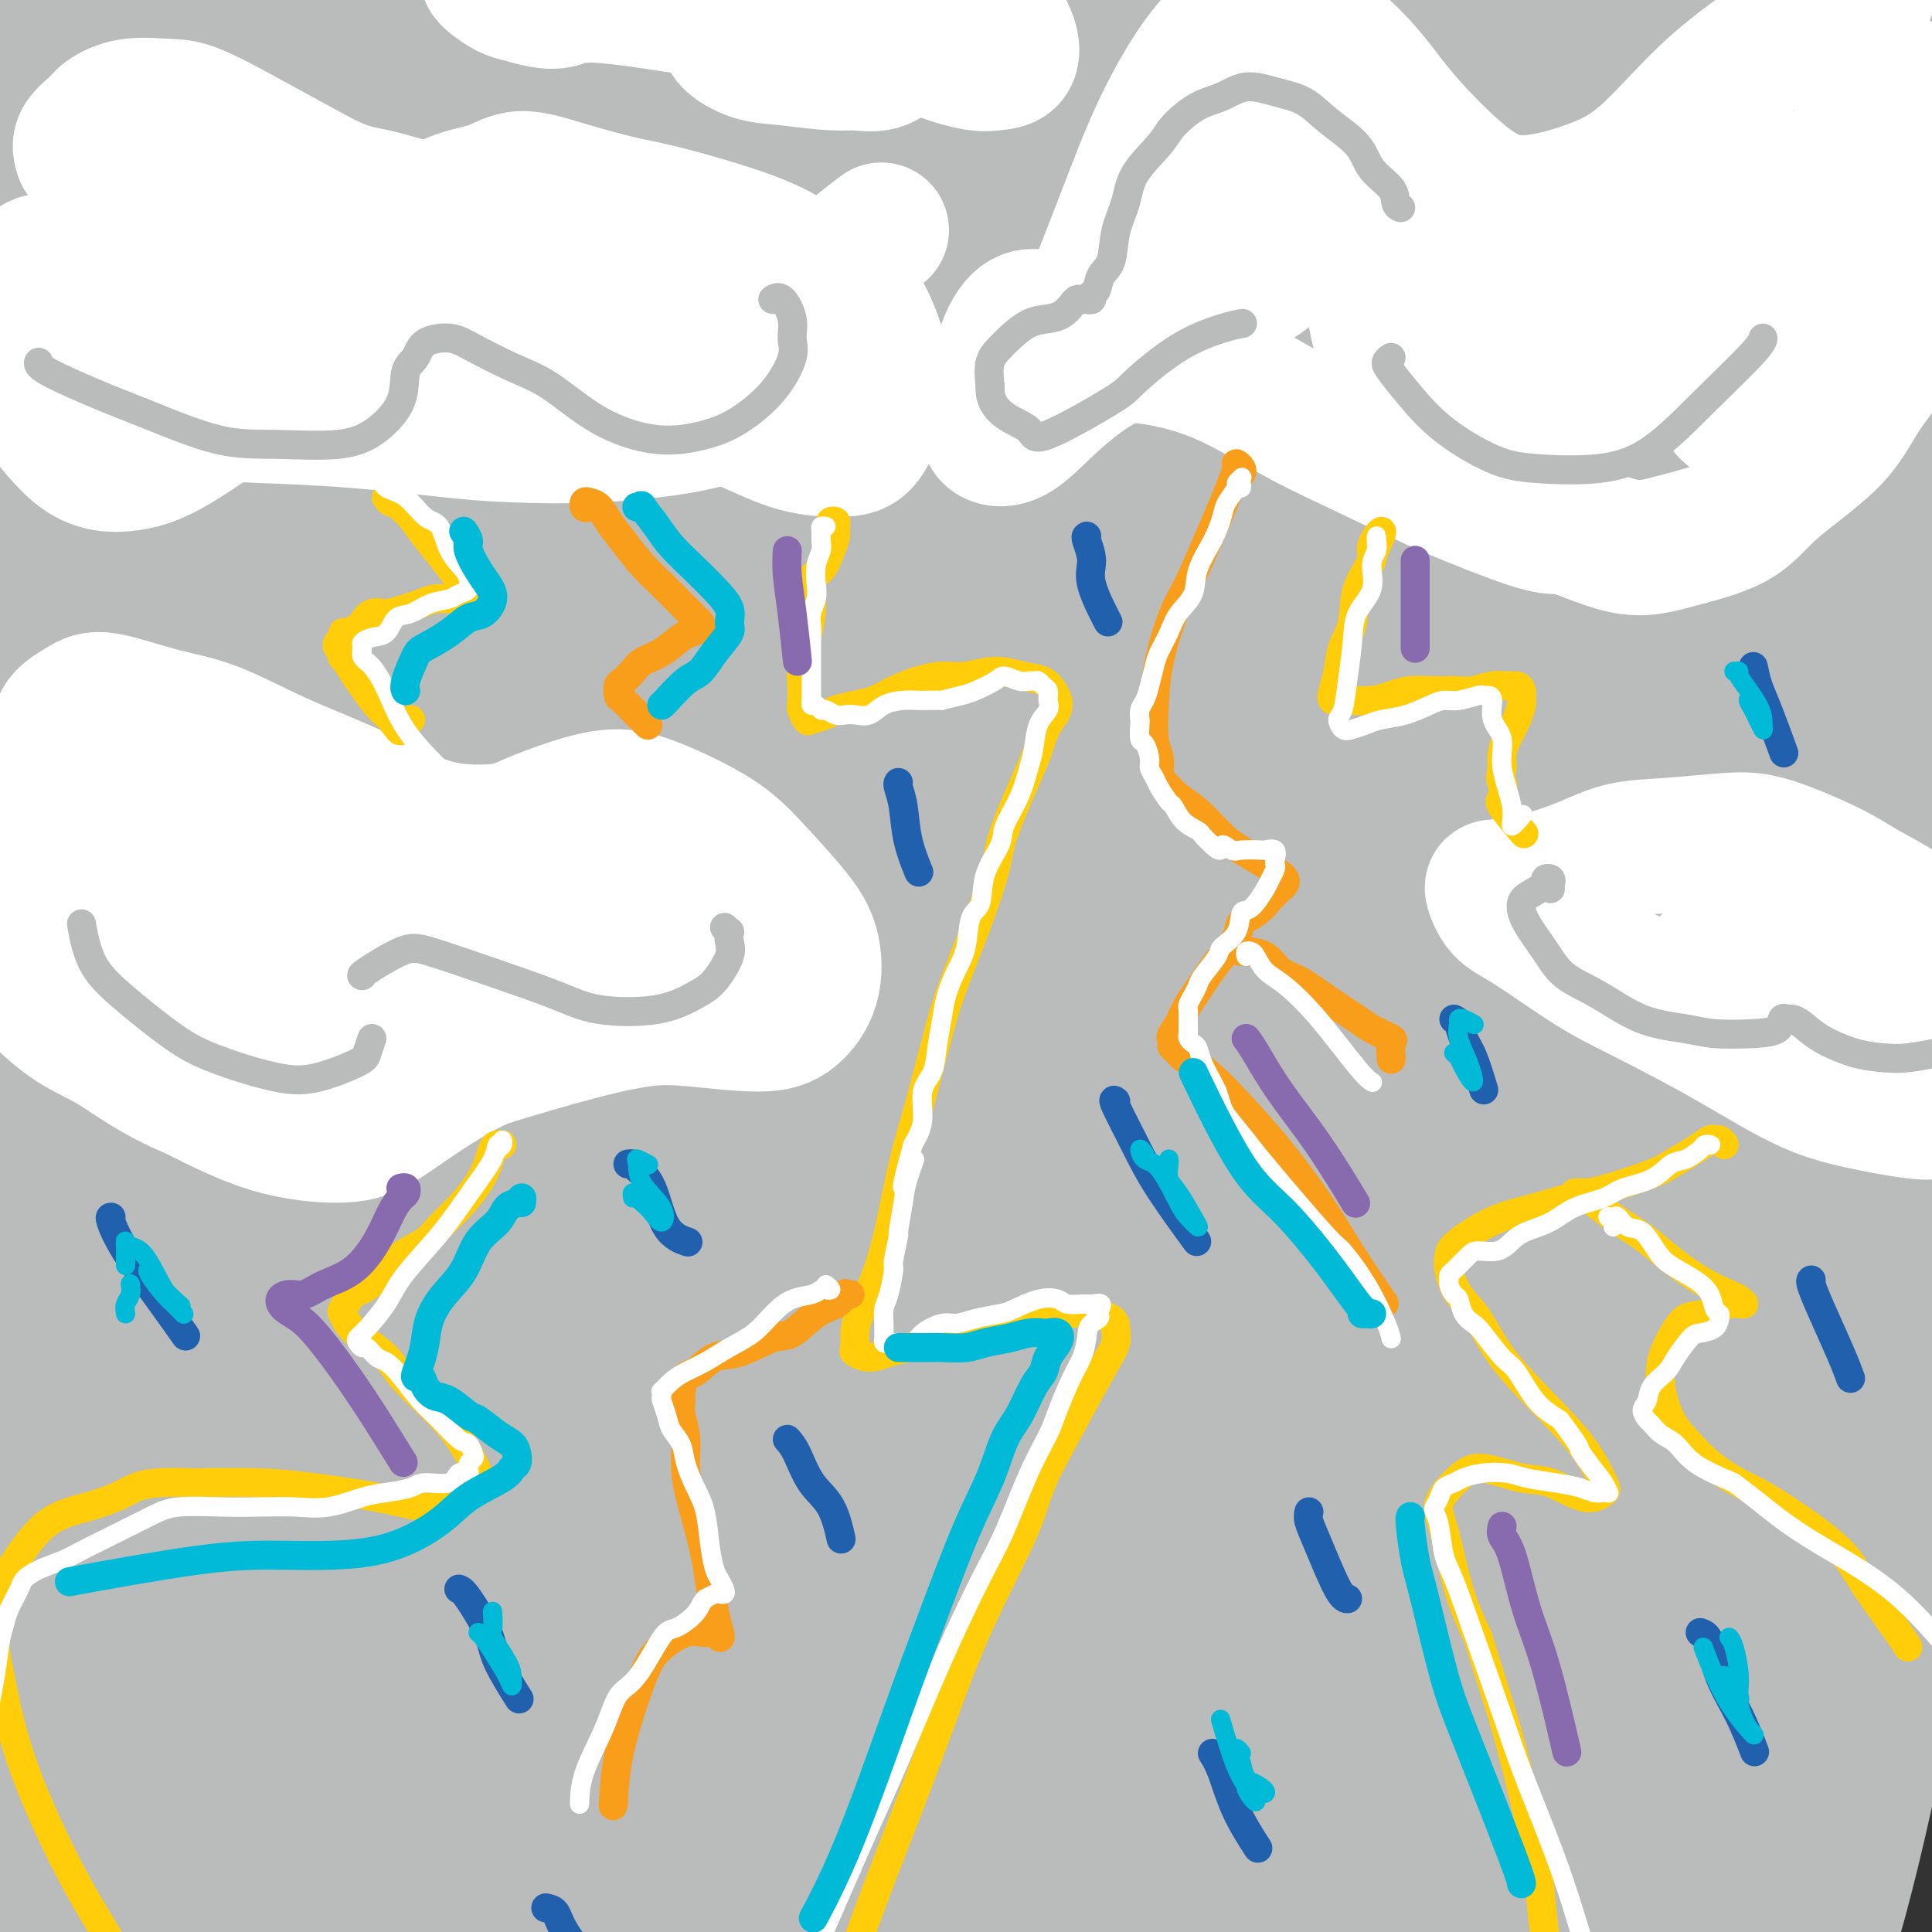 <svg viewBox='0 0 400 400' version='1.1' xmlns='http://www.w3.org/2000/svg' xmlns:xlink='http://www.w3.org/1999/xlink'><rect x="0" y="0" width="400" height="400" fill="#333333" stroke="none"/><g fill='none' stroke='#6D6E70' stroke-width='12' stroke-linecap='round' stroke-linejoin='round'><path d='M198,17c0.400,-0.033 0.800,-0.066 1,0c0.200,0.066 0.199,0.231 1,0c0.801,-0.231 2.403,-0.858 3,-1c0.597,-0.142 0.190,0.202 1,0c0.810,-0.202 2.836,-0.948 4,-1c1.164,-0.052 1.465,0.590 3,1c1.535,0.410 4.302,0.588 6,1c1.698,0.412 2.327,1.058 4,2c1.673,0.942 4.392,2.178 7,3c2.608,0.822 5.106,1.228 8,2c2.894,0.772 6.183,1.909 9,3c2.817,1.091 5.161,2.138 8,3c2.839,0.862 6.172,1.541 9,2c2.828,0.459 5.151,0.699 8,1c2.849,0.301 6.223,0.662 10,1c3.777,0.338 7.957,0.652 11,1c3.043,0.348 4.949,0.728 8,1c3.051,0.272 7.246,0.435 11,1c3.754,0.565 7.068,1.530 10,2c2.932,0.470 5.483,0.443 8,1c2.517,0.557 5.001,1.698 8,3c2.999,1.302 6.514,2.765 9,4c2.486,1.235 3.944,2.240 6,4c2.056,1.760 4.709,4.274 7,7c2.291,2.726 4.221,5.666 6,8c1.779,2.334 3.408,4.064 4,6c0.592,1.936 0.148,4.080 0,6c-0.148,1.920 0.002,3.618 0,5c-0.002,1.382 -0.154,2.449 -1,4c-0.846,1.551 -2.384,3.586 -4,5c-1.616,1.414 -3.308,2.207 -5,3'/><path d='M358,95c-1.955,1.369 -2.341,0.792 -4,1c-1.659,0.208 -4.591,1.202 -7,2c-2.409,0.798 -4.296,1.398 -6,2c-1.704,0.602 -3.226,1.204 -5,2c-1.774,0.796 -3.800,1.786 -6,3c-2.200,1.214 -4.572,2.651 -6,4c-1.428,1.349 -1.911,2.609 -3,4c-1.089,1.391 -2.785,2.914 -4,5c-1.215,2.086 -1.951,4.735 -3,7c-1.049,2.265 -2.412,4.144 -3,6c-0.588,1.856 -0.401,3.687 -1,6c-0.599,2.313 -1.984,5.107 -3,7c-1.016,1.893 -1.663,2.885 -3,4c-1.337,1.115 -3.364,2.351 -5,3c-1.636,0.649 -2.880,0.710 -5,1c-2.120,0.290 -5.115,0.810 -8,1c-2.885,0.190 -5.661,0.051 -8,0c-2.339,-0.051 -4.240,-0.015 -5,0c-0.760,0.015 -0.380,0.007 0,0'/></g>
<g fill='none' stroke='#BABBBB' stroke-width='28' stroke-linecap='round' stroke-linejoin='round'><path d='M383,-5c1.192,-2.498 2.383,-4.996 3,-6c0.617,-1.004 0.659,-0.513 1,0c0.341,0.513 0.981,1.050 1,5c0.019,3.950 -0.582,11.315 -1,18c-0.418,6.685 -0.651,12.690 0,23c0.651,10.310 2.187,24.924 3,43c0.813,18.076 0.905,39.614 1,57c0.095,17.386 0.194,30.620 0,50c-0.194,19.380 -0.682,44.908 -2,69c-1.318,24.092 -3.467,46.750 -5,63c-1.533,16.250 -2.451,26.091 -4,40c-1.549,13.909 -3.728,31.884 -5,43c-1.272,11.116 -1.636,15.373 -2,19c-0.364,3.627 -0.730,6.626 -1,7c-0.270,0.374 -0.446,-1.876 1,-7c1.446,-5.124 4.514,-13.123 8,-26c3.486,-12.877 7.390,-30.634 10,-45c2.610,-14.366 3.925,-25.342 6,-42c2.075,-16.658 4.908,-38.998 7,-62c2.092,-23.002 3.442,-46.666 4,-65c0.558,-18.334 0.322,-31.339 0,-49c-0.322,-17.661 -0.732,-39.979 -2,-59c-1.268,-19.021 -3.394,-34.745 -5,-46c-1.606,-11.255 -2.690,-18.041 -4,-25c-1.310,-6.959 -2.845,-14.092 -4,-18c-1.155,-3.908 -1.929,-4.591 -3,-4c-1.071,0.591 -2.439,2.457 -3,7c-0.561,4.543 -0.315,11.764 -1,23c-0.685,11.236 -2.300,26.487 -3,39c-0.700,12.513 -0.486,22.290 -1,41c-0.514,18.710 -1.757,46.355 -3,74'/><path d='M379,162c-1.589,33.406 -3.560,59.421 -5,80c-1.440,20.579 -2.347,35.722 -4,57c-1.653,21.278 -4.052,48.690 -6,71c-1.948,22.310 -3.446,39.519 -4,51c-0.554,11.481 -0.162,17.233 0,21c0.162,3.767 0.096,5.547 1,3c0.904,-2.547 2.778,-9.422 5,-22c2.222,-12.578 4.792,-30.859 7,-47c2.208,-16.141 4.052,-30.141 6,-51c1.948,-20.859 3.998,-48.575 5,-77c1.002,-28.425 0.955,-57.557 1,-80c0.045,-22.443 0.182,-38.196 -1,-59c-1.182,-20.804 -3.684,-46.659 -6,-68c-2.316,-21.341 -4.445,-38.168 -6,-50c-1.555,-11.832 -2.534,-18.668 -4,-25c-1.466,-6.332 -3.418,-12.161 -4,-13c-0.582,-0.839 0.206,3.312 1,8c0.794,4.688 1.594,9.912 3,21c1.406,11.088 3.418,28.039 6,48c2.582,19.961 5.735,42.930 7,72c1.265,29.070 0.644,64.239 -1,92c-1.644,27.761 -4.310,48.113 -7,69c-2.690,20.887 -5.405,42.307 -9,65c-3.595,22.693 -8.069,46.658 -11,63c-2.931,16.342 -4.320,25.060 -5,29c-0.680,3.940 -0.652,3.100 -1,1c-0.348,-2.100 -1.071,-5.460 -1,-14c0.071,-8.540 0.937,-22.258 2,-42c1.063,-19.742 2.325,-45.507 3,-66c0.675,-20.493 0.764,-35.712 0,-58c-0.764,-22.288 -2.382,-51.644 -4,-81'/><path d='M347,160c-1.373,-22.580 -2.804,-38.530 -5,-59c-2.196,-20.470 -5.157,-45.460 -8,-66c-2.843,-20.540 -5.567,-36.631 -8,-47c-2.433,-10.369 -4.575,-15.018 -6,-19c-1.425,-3.982 -2.134,-7.298 -2,-6c0.134,1.298 1.109,7.211 2,13c0.891,5.789 1.696,11.455 4,23c2.304,11.545 6.105,28.970 10,53c3.895,24.030 7.884,54.665 10,79c2.116,24.335 2.359,42.368 2,70c-0.359,27.632 -1.319,64.862 -4,97c-2.681,32.138 -7.084,59.184 -9,77c-1.916,17.816 -1.347,26.401 -1,33c0.347,6.599 0.471,11.212 2,12c1.529,0.788 4.462,-2.250 8,-13c3.538,-10.750 7.682,-29.213 11,-45c3.318,-15.787 5.810,-28.899 9,-53c3.190,-24.101 7.079,-59.190 9,-85c1.921,-25.810 1.875,-42.340 1,-66c-0.875,-23.660 -2.579,-54.451 -5,-80c-2.421,-25.549 -5.557,-45.856 -8,-60c-2.443,-14.144 -4.191,-22.125 -6,-30c-1.809,-7.875 -3.678,-15.645 -4,-19c-0.322,-3.355 0.902,-2.295 2,0c1.098,2.295 2.068,5.825 4,14c1.932,8.175 4.825,20.993 8,37c3.175,16.007 6.633,35.201 9,59c2.367,23.799 3.645,52.204 4,74c0.355,21.796 -0.212,36.984 -2,59c-1.788,22.016 -4.797,50.862 -7,70c-2.203,19.138 -3.602,28.569 -5,38'/><path d='M362,320c-2.866,22.684 -4.031,25.395 -5,28c-0.969,2.605 -1.743,5.104 -2,5c-0.257,-0.104 0.002,-2.811 0,-9c-0.002,-6.189 -0.265,-15.860 0,-31c0.265,-15.140 1.057,-35.747 2,-53c0.943,-17.253 2.038,-31.151 2,-53c-0.038,-21.849 -1.209,-51.651 -4,-79c-2.791,-27.349 -7.204,-52.247 -11,-71c-3.796,-18.753 -6.976,-31.363 -11,-44c-4.024,-12.637 -8.892,-25.303 -13,-33c-4.108,-7.697 -7.457,-10.426 -9,-8c-1.543,2.426 -1.281,10.008 -1,18c0.281,7.992 0.580,16.396 3,32c2.420,15.604 6.961,38.408 10,68c3.039,29.592 4.574,65.970 5,94c0.426,28.030 -0.259,47.711 -2,77c-1.741,29.289 -4.539,68.188 -7,93c-2.461,24.812 -4.586,35.539 -6,48c-1.414,12.461 -2.117,26.657 -2,34c0.117,7.343 1.055,7.833 2,5c0.945,-2.833 1.899,-8.990 3,-16c1.101,-7.010 2.351,-14.874 4,-29c1.649,-14.126 3.698,-34.514 5,-59c1.302,-24.486 1.859,-53.068 2,-75c0.141,-21.932 -0.132,-37.212 -2,-59c-1.868,-21.788 -5.332,-50.083 -9,-77c-3.668,-26.917 -7.541,-52.456 -11,-71c-3.459,-18.544 -6.504,-30.094 -10,-44c-3.496,-13.906 -7.441,-30.167 -11,-41c-3.559,-10.833 -6.731,-16.238 -8,-18c-1.269,-1.762 -0.634,0.119 0,2'/><path d='M276,-46c-0.599,0.289 1.902,9.011 6,23c4.098,13.989 9.791,33.245 14,47c4.209,13.755 6.934,22.008 12,52c5.066,29.992 12.473,81.721 14,87c1.527,5.279 -2.828,-35.894 -3,-23c-0.172,12.894 3.837,79.854 5,119c1.163,39.146 -0.519,50.480 -4,71c-3.481,20.520 -8.760,50.228 -12,70c-3.240,19.772 -4.441,29.609 -5,34c-0.559,4.391 -0.477,3.335 0,1c0.477,-2.335 1.350,-5.949 2,-15c0.650,-9.051 1.078,-23.540 2,-43c0.922,-19.460 2.337,-43.891 3,-64c0.663,-20.109 0.574,-35.895 0,-59c-0.574,-23.105 -1.634,-53.530 -4,-82c-2.366,-28.470 -6.038,-54.987 -9,-74c-2.962,-19.013 -5.215,-30.523 -8,-45c-2.785,-14.477 -6.101,-31.920 -9,-44c-2.899,-12.080 -5.381,-18.796 -7,-23c-1.619,-4.204 -2.375,-5.897 -2,-4c0.375,1.897 1.881,7.383 4,16c2.119,8.617 4.851,20.364 9,40c4.149,19.636 9.716,47.162 13,69c3.284,21.838 4.286,37.987 5,68c0.714,30.013 1.140,73.888 0,104c-1.140,30.112 -3.845,46.459 -7,68c-3.155,21.541 -6.760,48.274 -9,64c-2.240,15.726 -3.117,20.443 -4,24c-0.883,3.557 -1.773,5.953 -3,4c-1.227,-1.953 -2.792,-8.257 -3,-20c-0.208,-11.743 0.941,-28.927 2,-46c1.059,-17.073 2.030,-34.037 3,-51'/><path d='M281,322c1.095,-29.179 1.333,-53.627 0,-82c-1.333,-28.373 -4.237,-60.673 -7,-84c-2.763,-23.327 -5.387,-37.682 -9,-57c-3.613,-19.318 -8.217,-43.600 -12,-64c-3.783,-20.400 -6.746,-36.918 -9,-48c-2.254,-11.082 -3.799,-16.727 -5,-20c-1.201,-3.273 -2.056,-4.172 -2,-3c0.056,1.172 1.025,4.415 3,14c1.975,9.585 4.955,25.512 9,44c4.045,18.488 9.155,39.538 13,66c3.845,26.462 6.426,58.335 8,83c1.574,24.665 2.140,42.121 1,68c-1.140,25.879 -3.988,60.182 -9,90c-5.012,29.818 -12.189,55.150 -17,72c-4.811,16.850 -7.255,25.219 -9,32c-1.745,6.781 -2.790,11.973 -3,12c-0.210,0.027 0.416,-5.112 1,-10c0.584,-4.888 1.126,-9.526 3,-22c1.874,-12.474 5.080,-32.785 7,-49c1.920,-16.215 2.554,-28.335 4,-49c1.446,-20.665 3.703,-49.874 5,-77c1.297,-27.126 1.633,-52.168 1,-80c-0.633,-27.832 -2.235,-58.453 -4,-81c-1.765,-22.547 -3.691,-37.019 -7,-55c-3.309,-17.981 -8.000,-39.471 -12,-54c-4.000,-14.529 -7.309,-22.098 -9,-26c-1.691,-3.902 -1.762,-4.137 -1,-1c0.762,3.137 2.359,9.645 6,24c3.641,14.355 9.326,36.557 14,55c4.674,18.443 8.335,33.127 12,57c3.665,23.873 7.332,56.937 11,90'/><path d='M264,167c2.050,32.010 1.675,67.033 1,92c-0.675,24.967 -1.651,39.876 -3,57c-1.349,17.124 -3.072,36.462 -2,46c1.072,9.538 4.940,9.275 7,7c2.060,-2.275 2.313,-6.560 4,-13c1.687,-6.440 4.809,-15.033 8,-30c3.191,-14.967 6.452,-36.308 9,-62c2.548,-25.692 4.382,-55.734 5,-79c0.618,-23.266 0.022,-39.755 -2,-63c-2.022,-23.245 -5.468,-53.245 -9,-77c-3.532,-23.755 -7.151,-41.263 -10,-53c-2.849,-11.737 -4.927,-17.701 -6,-22c-1.073,-4.299 -1.139,-6.932 0,-3c1.139,3.932 3.485,14.430 6,24c2.515,9.570 5.199,18.211 8,36c2.801,17.789 5.721,44.726 7,74c1.279,29.274 0.919,60.886 -2,95c-2.919,34.114 -8.395,70.729 -14,98c-5.605,27.271 -11.339,45.196 -18,65c-6.661,19.804 -14.248,41.487 -18,53c-3.752,11.513 -3.670,12.858 -4,12c-0.330,-0.858 -1.073,-3.917 0,-13c1.073,-9.083 3.963,-24.189 6,-38c2.037,-13.811 3.222,-26.326 5,-41c1.778,-14.674 4.148,-31.505 6,-55c1.852,-23.495 3.186,-53.654 3,-84c-0.186,-30.346 -1.892,-60.880 -4,-83c-2.108,-22.120 -4.616,-35.826 -8,-52c-3.384,-16.174 -7.642,-34.816 -11,-47c-3.358,-12.184 -5.817,-17.910 -7,-19c-1.183,-1.090 -1.092,2.455 -1,6'/><path d='M220,-2c0.552,6.017 2.433,18.060 6,35c3.567,16.940 8.821,38.776 13,65c4.179,26.224 7.283,56.837 8,90c0.717,33.163 -0.953,68.877 -3,96c-2.047,27.123 -4.471,45.656 -7,63c-2.529,17.344 -5.162,33.499 -8,47c-2.838,13.501 -5.880,24.349 -7,28c-1.120,3.651 -0.319,0.105 0,-5c0.319,-5.105 0.156,-11.770 1,-25c0.844,-13.230 2.695,-33.024 4,-58c1.305,-24.976 2.063,-55.133 2,-79c-0.063,-23.867 -0.948,-41.443 -3,-67c-2.052,-25.557 -5.270,-59.096 -10,-89c-4.730,-29.904 -10.971,-56.175 -16,-75c-5.029,-18.825 -8.846,-30.204 -13,-42c-4.154,-11.796 -8.646,-24.008 -11,-29c-2.354,-4.992 -2.568,-2.763 -2,0c0.568,2.763 1.920,6.060 6,19c4.080,12.940 10.888,35.525 16,54c5.112,18.475 8.529,32.842 13,59c4.471,26.158 9.996,64.108 13,100c3.004,35.892 3.486,69.728 2,102c-1.486,32.272 -4.941,62.982 -7,83c-2.059,20.018 -2.721,29.346 -4,38c-1.279,8.654 -3.173,16.634 -4,17c-0.827,0.366 -0.585,-6.881 -1,-15c-0.415,-8.119 -1.487,-17.109 -2,-27c-0.513,-9.891 -0.467,-20.682 0,-39c0.467,-18.318 1.357,-44.163 2,-73c0.643,-28.837 1.041,-60.668 0,-87c-1.041,-26.332 -3.520,-47.166 -6,-68'/><path d='M202,116c-3.843,-25.225 -10.452,-54.286 -16,-77c-5.548,-22.714 -10.036,-39.080 -14,-51c-3.964,-11.920 -7.404,-19.394 -8,-21c-0.596,-1.606 1.653,2.655 3,5c1.347,2.345 1.791,2.775 6,15c4.209,12.225 12.183,36.246 18,57c5.817,20.754 9.477,38.241 14,65c4.523,26.759 9.910,62.790 11,101c1.090,38.210 -2.115,78.600 -5,108c-2.885,29.400 -5.449,47.811 -9,68c-3.551,20.189 -8.089,42.156 -10,54c-1.911,11.844 -1.195,13.565 -1,12c0.195,-1.565 -0.131,-6.414 0,-13c0.131,-6.586 0.719,-14.907 1,-29c0.281,-14.093 0.257,-33.957 1,-60c0.743,-26.043 2.255,-58.265 3,-84c0.745,-25.735 0.725,-44.983 -1,-73c-1.725,-28.017 -5.153,-64.805 -11,-95c-5.847,-30.195 -14.112,-53.799 -20,-69c-5.888,-15.201 -9.398,-22.000 -13,-29c-3.602,-7.000 -7.296,-14.203 -9,-15c-1.704,-0.797 -1.417,4.812 0,10c1.417,5.188 3.964,9.957 8,22c4.036,12.043 9.559,31.361 15,56c5.441,24.639 10.799,54.599 14,80c3.201,25.401 4.246,46.243 4,75c-0.246,28.757 -1.784,65.429 -6,99c-4.216,33.571 -11.109,64.040 -16,85c-4.891,20.960 -7.778,32.412 -10,43c-2.222,10.588 -3.778,20.311 -4,23c-0.222,2.689 0.889,-1.655 2,-6'/><path d='M149,472c1.374,-5.461 3.809,-16.113 6,-33c2.191,-16.887 4.140,-40.009 6,-59c1.860,-18.991 3.633,-33.849 5,-57c1.367,-23.151 2.330,-54.594 2,-86c-0.330,-31.406 -1.952,-62.776 -4,-86c-2.048,-23.224 -4.520,-38.302 -8,-58c-3.480,-19.698 -7.967,-44.017 -12,-62c-4.033,-17.983 -7.612,-29.630 -10,-37c-2.388,-7.370 -3.586,-10.464 -4,-12c-0.414,-1.536 -0.043,-1.513 2,4c2.043,5.513 5.759,16.517 9,27c3.241,10.483 6.009,20.444 10,38c3.991,17.556 9.206,42.707 13,72c3.794,29.293 6.166,62.727 7,88c0.834,25.273 0.131,42.385 -2,67c-2.131,24.615 -5.689,56.732 -10,81c-4.311,24.268 -9.373,40.687 -12,51c-2.627,10.313 -2.819,14.521 -3,14c-0.181,-0.521 -0.353,-5.772 0,-12c0.353,-6.228 1.230,-13.432 2,-27c0.770,-13.568 1.432,-33.501 2,-58c0.568,-24.499 1.041,-53.563 1,-77c-0.041,-23.437 -0.596,-41.246 -3,-65c-2.404,-23.754 -6.658,-53.453 -11,-80c-4.342,-26.547 -8.773,-49.941 -12,-66c-3.227,-16.059 -5.251,-24.782 -8,-35c-2.749,-10.218 -6.223,-21.931 -8,-28c-1.777,-6.069 -1.858,-6.493 -1,-5c0.858,1.493 2.654,4.902 5,14c2.346,9.098 5.242,23.885 8,39c2.758,15.115 5.379,30.557 8,46'/><path d='M127,70c4.977,29.107 6.921,52.375 9,80c2.079,27.625 4.294,59.607 5,91c0.706,31.393 -0.098,62.198 -1,84c-0.902,21.802 -1.903,34.600 -3,48c-1.097,13.400 -2.289,27.401 -3,35c-0.711,7.599 -0.940,8.795 -1,5c-0.060,-3.795 0.051,-12.583 0,-21c-0.051,-8.417 -0.263,-16.465 -1,-31c-0.737,-14.535 -1.999,-35.559 -3,-58c-1.001,-22.441 -1.741,-46.301 -4,-73c-2.259,-26.699 -6.038,-56.237 -9,-78c-2.962,-21.763 -5.107,-35.750 -9,-55c-3.893,-19.250 -9.534,-43.762 -14,-60c-4.466,-16.238 -7.756,-24.204 -11,-33c-3.244,-8.796 -6.443,-18.424 -8,-23c-1.557,-4.576 -1.472,-4.100 -1,-2c0.472,2.100 1.332,5.824 4,15c2.668,9.176 7.145,23.805 12,45c4.855,21.195 10.089,48.955 13,72c2.911,23.045 3.500,41.373 4,68c0.500,26.627 0.910,61.553 0,93c-0.910,31.447 -3.139,59.414 -5,78c-1.861,18.586 -3.353,27.789 -4,36c-0.647,8.211 -0.449,15.428 0,18c0.449,2.572 1.151,0.498 2,-5c0.849,-5.498 1.846,-14.421 2,-28c0.154,-13.579 -0.536,-31.815 -1,-46c-0.464,-14.185 -0.702,-24.318 -1,-42c-0.298,-17.682 -0.657,-42.915 -2,-69c-1.343,-26.085 -3.669,-53.024 -6,-74c-2.331,-20.976 -4.665,-35.988 -7,-51'/><path d='M84,89c-4.487,-30.297 -9.204,-43.540 -13,-57c-3.796,-13.460 -6.673,-27.137 -9,-35c-2.327,-7.863 -4.106,-9.913 -5,-11c-0.894,-1.087 -0.903,-1.210 1,5c1.903,6.210 5.717,18.755 9,30c3.283,11.245 6.033,21.192 10,40c3.967,18.808 9.150,46.477 13,75c3.850,28.523 6.367,57.898 7,88c0.633,30.102 -0.618,60.930 -2,83c-1.382,22.070 -2.896,35.383 -5,50c-2.104,14.617 -4.797,30.537 -6,39c-1.203,8.463 -0.916,9.470 -1,9c-0.084,-0.470 -0.540,-2.415 -1,-10c-0.460,-7.585 -0.925,-20.810 -1,-32c-0.075,-11.190 0.238,-20.346 1,-37c0.762,-16.654 1.971,-40.807 2,-66c0.029,-25.193 -1.124,-51.425 -3,-77c-1.876,-25.575 -4.476,-50.493 -8,-73c-3.524,-22.507 -7.971,-42.602 -11,-56c-3.029,-13.398 -4.639,-20.100 -7,-28c-2.361,-7.900 -5.474,-16.999 -6,-20c-0.526,-3.001 1.534,0.095 3,4c1.466,3.905 2.337,8.618 5,20c2.663,11.382 7.119,29.432 11,53c3.881,23.568 7.189,52.655 9,76c1.811,23.345 2.126,40.949 1,66c-1.126,25.051 -3.694,57.550 -7,85c-3.306,27.450 -7.350,49.853 -10,65c-2.650,15.147 -3.906,23.040 -5,29c-1.094,5.960 -2.027,9.989 -2,9c0.027,-0.989 1.013,-6.994 2,-13'/><path d='M56,400c0.421,-7.755 0.475,-20.641 1,-38c0.525,-17.359 1.522,-39.191 2,-57c0.478,-17.809 0.437,-31.595 0,-54c-0.437,-22.405 -1.272,-53.429 -3,-76c-1.728,-22.571 -4.350,-36.688 -7,-57c-2.650,-20.312 -5.328,-46.819 -9,-69c-3.672,-22.181 -8.337,-40.037 -12,-54c-3.663,-13.963 -6.324,-24.034 -8,-29c-1.676,-4.966 -2.366,-4.828 -2,-2c0.366,2.828 1.787,8.347 5,21c3.213,12.653 8.217,32.440 12,50c3.783,17.560 6.343,32.892 9,57c2.657,24.108 5.410,56.993 6,90c0.590,33.007 -0.984,66.135 -2,91c-1.016,24.865 -1.473,41.468 -4,61c-2.527,19.532 -7.123,41.992 -9,55c-1.877,13.008 -1.035,16.562 -1,19c0.035,2.438 -0.736,3.758 -1,0c-0.264,-3.758 -0.022,-12.595 0,-22c0.022,-9.405 -0.176,-19.376 0,-30c0.176,-10.624 0.726,-21.899 2,-41c1.274,-19.101 3.272,-46.028 4,-74c0.728,-27.972 0.186,-56.990 -1,-79c-1.186,-22.010 -3.015,-37.013 -6,-55c-2.985,-17.987 -7.125,-38.957 -10,-55c-2.875,-16.043 -4.485,-27.159 -6,-34c-1.515,-6.841 -2.933,-9.408 -3,-10c-0.067,-0.592 1.219,0.790 3,9c1.781,8.210 4.056,23.249 6,37c1.944,13.751 3.555,26.215 5,47c1.445,20.785 2.722,49.893 4,79'/><path d='M31,180c-0.015,27.202 -2.051,55.708 -5,83c-2.949,27.292 -6.809,53.371 -9,71c-2.191,17.629 -2.712,26.808 -4,37c-1.288,10.192 -3.344,21.398 -4,27c-0.656,5.602 0.088,5.599 1,2c0.912,-3.599 1.993,-10.794 3,-18c1.007,-7.206 1.939,-14.423 3,-27c1.061,-12.577 2.252,-30.516 3,-52c0.748,-21.484 1.054,-46.514 1,-66c-0.054,-19.486 -0.467,-33.428 -1,-53c-0.533,-19.572 -1.184,-44.775 -3,-68c-1.816,-23.225 -4.796,-44.473 -7,-59c-2.204,-14.527 -3.633,-22.334 -6,-30c-2.367,-7.666 -5.672,-15.190 -7,-18c-1.328,-2.810 -0.679,-0.906 1,6c1.679,6.906 4.390,18.814 7,29c2.610,10.186 5.121,18.648 8,35c2.879,16.352 6.126,40.592 8,69c1.874,28.408 2.376,60.982 2,86c-0.376,25.018 -1.629,42.479 -4,67c-2.371,24.521 -5.860,56.103 -8,76c-2.140,19.897 -2.931,28.108 -3,36c-0.069,7.892 0.584,15.466 1,19c0.416,3.534 0.593,3.027 1,-2c0.407,-5.027 1.042,-14.573 1,-23c-0.042,-8.427 -0.762,-15.734 -1,-28c-0.238,-12.266 0.005,-29.491 1,-51c0.995,-21.509 2.741,-47.301 4,-67c1.259,-19.699 2.031,-33.303 3,-55c0.969,-21.697 2.134,-51.485 1,-76c-1.134,-24.515 -4.567,-43.758 -8,-63'/><path d='M10,67c-2.154,-15.384 -3.539,-22.344 -6,-30c-2.461,-7.656 -5.998,-16.009 -8,-20c-2.002,-3.991 -2.469,-3.619 -2,1c0.469,4.619 1.874,13.485 3,22c1.126,8.515 1.975,16.679 4,35c2.025,18.321 5.228,46.799 7,68c1.772,21.201 2.113,35.127 2,56c-0.113,20.873 -0.680,48.695 -1,67c-0.320,18.305 -0.391,27.095 0,37c0.391,9.905 1.246,20.925 2,27c0.754,6.075 1.408,7.206 3,4c1.592,-3.206 4.121,-10.750 6,-17c1.879,-6.250 3.108,-11.208 5,-24c1.892,-12.792 4.446,-33.420 7,-50c2.554,-16.580 5.107,-29.112 8,-50c2.893,-20.888 6.126,-50.133 7,-79c0.874,-28.867 -0.611,-57.355 -2,-77c-1.389,-19.645 -2.681,-30.448 -4,-43c-1.319,-12.552 -2.665,-26.853 -3,-33c-0.335,-6.147 0.341,-4.139 2,-1c1.659,3.139 4.300,7.408 9,16c4.700,8.592 11.460,21.505 19,37c7.540,15.495 15.860,33.571 22,46c6.140,12.429 10.099,19.210 15,28c4.901,8.790 10.744,19.588 15,25c4.256,5.412 6.923,5.436 9,4c2.077,-1.436 3.562,-4.332 4,-10c0.438,-5.668 -0.171,-14.107 -2,-25c-1.829,-10.893 -4.877,-24.240 -7,-35c-2.123,-10.760 -3.321,-18.931 -6,-29c-2.679,-10.069 -6.840,-22.034 -11,-34'/><path d='M107,-17c-3.205,-9.436 -5.717,-16.025 -8,-19c-2.283,-2.975 -4.337,-2.337 -5,3c-0.663,5.337 0.064,15.371 1,24c0.936,8.629 2.082,15.851 4,29c1.918,13.149 4.610,32.225 7,52c2.390,19.775 4.478,40.249 6,55c1.522,14.751 2.477,23.781 4,33c1.523,9.219 3.614,18.628 5,22c1.386,3.372 2.067,0.706 3,-3c0.933,-3.706 2.117,-8.453 2,-19c-0.117,-10.547 -1.537,-26.893 -3,-40c-1.463,-13.107 -2.970,-22.973 -6,-37c-3.030,-14.027 -7.585,-32.213 -12,-47c-4.415,-14.787 -8.691,-26.173 -12,-32c-3.309,-5.827 -5.650,-6.094 -7,-4c-1.350,2.094 -1.710,6.551 -1,16c0.710,9.449 2.490,23.891 5,44c2.510,20.109 5.750,45.886 8,67c2.250,21.114 3.509,37.567 4,62c0.491,24.433 0.214,56.847 -1,87c-1.214,30.153 -3.364,58.046 -5,77c-1.636,18.954 -2.757,28.968 -3,42c-0.243,13.032 0.394,29.084 1,38c0.606,8.916 1.182,10.698 2,12c0.818,1.302 1.877,2.123 3,-1c1.123,-3.123 2.310,-10.189 4,-21c1.690,-10.811 3.884,-25.366 6,-39c2.116,-13.634 4.155,-26.345 6,-39c1.845,-12.655 3.497,-25.253 5,-40c1.503,-14.747 2.858,-31.642 3,-41c0.142,-9.358 -0.929,-11.179 -2,-13'/><path d='M121,251c-0.941,0.946 -2.292,9.812 -3,18c-0.708,8.188 -0.773,15.698 -1,27c-0.227,11.302 -0.618,26.394 -1,45c-0.382,18.606 -0.757,40.725 -1,52c-0.243,11.275 -0.353,11.706 0,14c0.353,2.294 1.171,6.452 2,7c0.829,0.548 1.669,-2.515 3,-10c1.331,-7.485 3.153,-19.394 4,-29c0.847,-9.606 0.718,-16.910 1,-28c0.282,-11.090 0.975,-25.966 1,-36c0.025,-10.034 -0.617,-15.227 -1,-20c-0.383,-4.773 -0.505,-9.126 0,-9c0.505,0.126 1.639,4.731 3,12c1.361,7.269 2.949,17.203 5,26c2.051,8.797 4.565,16.457 8,27c3.435,10.543 7.791,23.968 14,36c6.209,12.032 14.271,22.669 21,30c6.729,7.331 12.127,11.355 19,15c6.873,3.645 15.222,6.910 24,7c8.778,0.090 17.984,-2.994 24,-6c6.016,-3.006 8.841,-5.933 14,-12c5.159,-6.067 12.651,-15.275 17,-22c4.349,-6.725 5.554,-10.968 6,-17c0.446,-6.032 0.131,-13.853 -2,-18c-2.131,-4.147 -6.079,-4.621 -10,-5c-3.921,-0.379 -7.817,-0.665 -14,0c-6.183,0.665 -14.654,2.280 -22,5c-7.346,2.720 -13.567,6.543 -18,9c-4.433,2.457 -7.078,3.546 -9,5c-1.922,1.454 -3.121,3.273 -3,5c0.121,1.727 1.560,3.364 3,5'/><path d='M205,384c1.447,1.184 3.565,1.642 8,3c4.435,1.358 11.187,3.614 17,4c5.813,0.386 10.685,-1.100 18,-3c7.315,-1.900 17.072,-4.215 24,-6c6.928,-1.785 11.027,-3.041 15,-4c3.973,-0.959 7.820,-1.623 10,-2c2.180,-0.377 2.693,-0.469 1,0c-1.693,0.469 -5.591,1.499 -10,3c-4.409,1.501 -9.330,3.474 -17,6c-7.670,2.526 -18.088,5.605 -28,8c-9.912,2.395 -19.317,4.106 -26,5c-6.683,0.894 -10.646,0.971 -15,1c-4.354,0.029 -9.101,0.008 -11,0c-1.899,-0.008 -0.949,-0.004 0,0'/></g>
<g fill='none' stroke='#FFFFFF' stroke-width='28' stroke-linecap='round' stroke-linejoin='round'><path d='M17,32c-0.307,-0.973 -0.614,-1.945 0,-3c0.614,-1.055 2.147,-2.192 3,-3c0.853,-0.808 1.024,-1.288 2,-2c0.976,-0.712 2.756,-1.655 5,-2c2.244,-0.345 4.951,-0.093 7,0c2.049,0.093 3.440,0.026 6,1c2.560,0.974 6.290,2.988 10,5c3.710,2.012 7.399,4.021 11,6c3.601,1.979 7.113,3.926 10,5c2.887,1.074 5.150,1.274 8,2c2.850,0.726 6.287,1.979 9,2c2.713,0.021 4.702,-1.189 7,-2c2.298,-0.811 4.903,-1.222 7,-2c2.097,-0.778 3.684,-1.923 6,-2c2.316,-0.077 5.360,0.916 9,2c3.640,1.084 7.877,2.261 11,3c3.123,0.739 5.131,1.042 9,2c3.869,0.958 9.597,2.571 14,4c4.403,1.429 7.480,2.675 10,4c2.520,1.325 4.481,2.728 7,4c2.519,1.272 5.595,2.414 8,5c2.405,2.586 4.139,6.616 5,9c0.861,2.384 0.850,3.122 1,5c0.150,1.878 0.463,4.898 0,8c-0.463,3.102 -1.700,6.288 -3,8c-1.300,1.712 -2.663,1.950 -5,2c-2.337,0.050 -5.647,-0.090 -9,-1c-3.353,-0.910 -6.749,-2.591 -10,-4c-3.251,-1.409 -6.357,-2.545 -10,-4c-3.643,-1.455 -7.821,-3.227 -12,-5'/><path d='M133,79c-8.852,-2.692 -10.483,-2.424 -13,-2c-2.517,0.424 -5.920,1.002 -9,2c-3.080,0.998 -5.836,2.414 -9,4c-3.164,1.586 -6.736,3.342 -10,4c-3.264,0.658 -6.219,0.220 -9,0c-2.781,-0.220 -5.389,-0.221 -8,-1c-2.611,-0.779 -5.227,-2.334 -9,-3c-3.773,-0.666 -8.704,-0.441 -12,0c-3.296,0.441 -4.957,1.097 -8,3c-3.043,1.903 -7.470,5.051 -11,7c-3.530,1.949 -6.164,2.697 -9,3c-2.836,0.303 -5.873,0.159 -9,-2c-3.127,-2.159 -6.345,-6.334 -9,-10c-2.655,-3.666 -4.746,-6.824 -6,-9c-1.254,-2.176 -1.670,-3.369 -2,-4c-0.330,-0.631 -0.574,-0.699 0,0c0.574,0.699 1.966,2.166 3,3c1.034,0.834 1.709,1.036 4,2c2.291,0.964 6.198,2.691 9,4c2.802,1.309 4.501,2.200 8,3c3.499,0.800 8.800,1.510 14,2c5.200,0.490 10.299,0.760 16,1c5.701,0.240 12.004,0.451 19,1c6.996,0.549 14.685,1.436 20,2c5.315,0.564 8.256,0.806 13,1c4.744,0.194 11.292,0.341 18,0c6.708,-0.341 13.576,-1.172 18,-2c4.424,-0.828 6.402,-1.655 10,-3c3.598,-1.345 8.815,-3.208 12,-6c3.185,-2.792 4.339,-6.512 5,-9c0.661,-2.488 0.831,-3.744 1,-5'/><path d='M170,65c0.851,-3.468 -0.023,-5.137 -2,-7c-1.977,-1.863 -5.058,-3.920 -7,-5c-1.942,-1.080 -2.747,-1.184 -6,-2c-3.253,-0.816 -8.955,-2.345 -13,-3c-4.045,-0.655 -6.432,-0.436 -9,0c-2.568,0.436 -5.316,1.089 -9,2c-3.684,0.911 -8.304,2.081 -13,4c-4.696,1.919 -9.467,4.586 -13,6c-3.533,1.414 -5.828,1.576 -9,2c-3.172,0.424 -7.220,1.109 -11,1c-3.780,-0.109 -7.290,-1.013 -10,-2c-2.710,-0.987 -4.618,-2.059 -7,-4c-2.382,-1.941 -5.236,-4.752 -8,-7c-2.764,-2.248 -5.436,-3.934 -7,-5c-1.564,-1.066 -2.020,-1.511 -3,-1c-0.980,0.511 -2.484,1.978 -4,3c-1.516,1.022 -3.043,1.601 -4,2c-0.957,0.399 -1.344,0.620 -2,-1c-0.656,-1.620 -1.581,-5.079 -3,-8c-1.419,-2.921 -3.331,-5.302 -4,-7c-0.669,-1.698 -0.093,-2.711 0,-3c0.093,-0.289 -0.295,0.147 0,2c0.295,1.853 1.273,5.122 3,9c1.727,3.878 4.202,8.364 6,11c1.798,2.636 2.920,3.421 5,5c2.080,1.579 5.118,3.952 7,4c1.882,0.048 2.609,-2.227 3,-4c0.391,-1.773 0.445,-3.042 0,-5c-0.445,-1.958 -1.389,-4.604 -3,-6c-1.611,-1.396 -3.889,-1.542 -6,-1c-2.111,0.542 -4.056,1.771 -6,3'/><path d='M35,48c-2.940,1.052 -4.292,2.683 -6,4c-1.708,1.317 -3.774,2.322 -6,3c-2.226,0.678 -4.611,1.029 -6,1c-1.389,-0.029 -1.780,-0.439 -3,-1c-1.220,-0.561 -3.269,-1.275 -5,-1c-1.731,0.275 -3.146,1.538 -4,3c-0.854,1.462 -1.149,3.124 -1,6c0.149,2.876 0.742,6.965 2,10c1.258,3.035 3.180,5.015 5,6c1.820,0.985 3.536,0.975 6,0c2.464,-0.975 5.674,-2.914 10,-5c4.326,-2.086 9.767,-4.320 14,-6c4.233,-1.680 7.257,-2.806 11,-4c3.743,-1.194 8.206,-2.455 14,-3c5.794,-0.545 12.918,-0.372 18,0c5.082,0.372 8.123,0.945 13,2c4.877,1.055 11.591,2.591 18,3c6.409,0.409 12.512,-0.311 17,-1c4.488,-0.689 7.360,-1.348 11,-2c3.640,-0.652 8.048,-1.296 12,-2c3.952,-0.704 7.448,-1.468 10,-2c2.552,-0.532 4.158,-0.833 6,-2c1.842,-1.167 3.919,-3.199 6,-5c2.081,-1.801 4.166,-3.372 5,-4c0.834,-0.628 0.417,-0.314 0,0'/><path d='M386,-2c0.865,-0.077 1.730,-0.153 0,0c-1.730,0.153 -6.055,0.536 -9,2c-2.945,1.464 -4.510,4.010 -8,7c-3.490,2.990 -8.905,6.425 -14,11c-5.095,4.575 -9.870,10.289 -14,14c-4.130,3.711 -7.616,5.419 -12,7c-4.384,1.581 -9.667,3.034 -14,3c-4.333,-0.034 -7.715,-1.555 -12,-5c-4.285,-3.445 -9.474,-8.816 -13,-13c-3.526,-4.184 -5.388,-7.183 -9,-11c-3.612,-3.817 -8.973,-8.452 -14,-10c-5.027,-1.548 -9.719,-0.010 -14,4c-4.281,4.010 -8.150,10.490 -11,16c-2.850,5.510 -4.681,10.048 -7,16c-2.319,5.952 -5.127,13.319 -7,18c-1.873,4.681 -2.812,6.678 -4,8c-1.188,1.322 -2.626,1.970 -4,2c-1.374,0.030 -2.683,-0.556 -4,-1c-1.317,-0.444 -2.641,-0.745 -4,0c-1.359,0.745 -2.753,2.535 -4,6c-1.247,3.465 -2.346,8.606 -3,12c-0.654,3.394 -0.863,5.040 0,6c0.863,0.960 2.800,1.232 5,0c2.200,-1.232 4.665,-3.968 8,-7c3.335,-3.032 7.540,-6.359 11,-8c3.460,-1.641 6.175,-1.594 10,-1c3.825,0.594 8.760,1.737 14,4c5.240,2.263 10.786,5.648 15,8c4.214,2.352 7.096,3.672 12,6c4.904,2.328 11.830,5.665 17,8c5.170,2.335 8.585,3.667 12,5'/><path d='M309,105c13.631,5.454 12.708,3.591 15,4c2.292,0.409 7.799,3.092 12,4c4.201,0.908 7.094,0.041 11,-1c3.906,-1.041 8.823,-2.257 12,-4c3.177,-1.743 4.613,-4.014 8,-7c3.387,-2.986 8.726,-6.687 12,-10c3.274,-3.313 4.485,-6.237 7,-10c2.515,-3.763 6.335,-8.366 9,-12c2.665,-3.634 4.175,-6.299 5,-8c0.825,-1.701 0.964,-2.436 1,-3c0.036,-0.564 -0.030,-0.956 -1,-1c-0.970,-0.044 -2.844,0.260 -4,0c-1.156,-0.260 -1.596,-1.084 -3,-2c-1.404,-0.916 -3.774,-1.926 -6,-4c-2.226,-2.074 -4.310,-5.213 -6,-7c-1.690,-1.787 -2.986,-2.222 -5,-3c-2.014,-0.778 -4.745,-1.900 -8,-1c-3.255,0.900 -7.032,3.821 -11,8c-3.968,4.179 -8.127,9.617 -11,13c-2.873,3.383 -4.462,4.711 -7,6c-2.538,1.289 -6.026,2.538 -9,2c-2.974,-0.538 -5.434,-2.862 -7,-5c-1.566,-2.138 -2.238,-4.089 -4,-7c-1.762,-2.911 -4.613,-6.781 -7,-8c-2.387,-1.219 -4.310,0.215 -6,2c-1.690,1.785 -3.147,3.923 -5,7c-1.853,3.077 -4.101,7.092 -6,10c-1.899,2.908 -3.447,4.707 -5,5c-1.553,0.293 -3.110,-0.921 -4,-3c-0.890,-2.079 -1.111,-5.023 -2,-8c-0.889,-2.977 -2.444,-5.989 -4,-9'/><path d='M280,53c-2.335,-3.824 -3.173,-3.382 -5,-3c-1.827,0.382 -4.643,0.706 -7,2c-2.357,1.294 -4.253,3.559 -6,5c-1.747,1.441 -3.343,2.060 -5,2c-1.657,-0.060 -3.374,-0.798 -4,-1c-0.626,-0.202 -0.161,0.132 0,-1c0.161,-1.132 0.017,-3.730 0,-5c-0.017,-1.270 0.094,-1.210 0,-1c-0.094,0.210 -0.391,0.572 -1,1c-0.609,0.428 -1.529,0.924 -3,2c-1.471,1.076 -3.494,2.732 -5,4c-1.506,1.268 -2.496,2.149 -3,2c-0.504,-0.149 -0.523,-1.328 0,-3c0.523,-1.672 1.588,-3.836 3,-7c1.412,-3.164 3.172,-7.327 5,-10c1.828,-2.673 3.723,-3.856 6,-6c2.277,-2.144 4.937,-5.248 7,-7c2.063,-1.752 3.528,-2.151 4,-2c0.472,0.151 -0.049,0.851 0,2c0.049,1.149 0.667,2.748 0,5c-0.667,2.252 -2.618,5.159 -4,8c-1.382,2.841 -2.196,5.618 -3,8c-0.804,2.382 -1.597,4.371 -2,5c-0.403,0.629 -0.417,-0.102 0,-1c0.417,-0.898 1.266,-1.964 2,-4c0.734,-2.036 1.355,-5.043 3,-8c1.645,-2.957 4.314,-5.864 6,-8c1.686,-2.136 2.390,-3.500 4,-4c1.610,-0.500 4.126,-0.135 6,1c1.874,1.135 3.107,3.038 5,7c1.893,3.962 4.447,9.981 7,16'/><path d='M290,52c3.246,7.331 5.360,14.159 8,20c2.640,5.841 5.807,10.696 8,14c2.193,3.304 3.413,5.059 5,6c1.587,0.941 3.542,1.069 6,1c2.458,-0.069 5.421,-0.333 7,-1c1.579,-0.667 1.775,-1.736 3,-3c1.225,-1.264 3.477,-2.723 5,-5c1.523,-2.277 2.315,-5.371 3,-8c0.685,-2.629 1.264,-4.792 2,-8c0.736,-3.208 1.631,-7.459 2,-11c0.369,-3.541 0.214,-6.371 0,-8c-0.214,-1.629 -0.485,-2.056 -1,-1c-0.515,1.056 -1.274,3.595 -2,7c-0.726,3.405 -1.421,7.674 -2,11c-0.579,3.326 -1.044,5.707 -1,8c0.044,2.293 0.597,4.499 1,6c0.403,1.501 0.655,2.297 2,2c1.345,-0.297 3.782,-1.688 6,-3c2.218,-1.312 4.216,-2.545 7,-5c2.784,-2.455 6.353,-6.132 9,-9c2.647,-2.868 4.370,-4.927 6,-8c1.630,-3.073 3.165,-7.158 4,-10c0.835,-2.842 0.971,-4.439 1,-6c0.029,-1.561 -0.048,-3.085 -1,-4c-0.952,-0.915 -2.780,-1.220 -4,-1c-1.220,0.220 -1.832,0.964 -3,4c-1.168,3.036 -2.890,8.363 -4,13c-1.110,4.637 -1.607,8.583 -2,13c-0.393,4.417 -0.683,9.305 0,13c0.683,3.695 2.338,6.199 4,7c1.662,0.801 3.331,-0.099 5,-1'/><path d='M364,85c2.116,-1.317 4.907,-4.108 8,-8c3.093,-3.892 6.489,-8.883 9,-13c2.511,-4.117 4.136,-7.358 6,-12c1.864,-4.642 3.965,-10.684 5,-17c1.035,-6.316 1.003,-12.906 1,-16c-0.003,-3.094 0.021,-2.693 -1,-2c-1.021,0.693 -3.089,1.678 -5,5c-1.911,3.322 -3.666,8.980 -6,16c-2.334,7.020 -5.247,15.400 -7,21c-1.753,5.600 -2.346,8.418 -3,12c-0.654,3.582 -1.368,7.927 -2,10c-0.632,2.073 -1.183,1.873 -1,2c0.183,0.127 1.101,0.581 2,0c0.899,-0.581 1.779,-2.198 3,-4c1.221,-1.802 2.781,-3.789 4,-7c1.219,-3.211 2.096,-7.646 3,-11c0.904,-3.354 1.837,-5.628 2,-7c0.163,-1.372 -0.442,-1.843 -2,0c-1.558,1.843 -4.069,5.998 -6,9c-1.931,3.002 -3.281,4.850 -5,6c-1.719,1.150 -3.808,1.602 -6,2c-2.192,0.398 -4.488,0.742 -7,1c-2.512,0.258 -5.239,0.430 -8,1c-2.761,0.570 -5.557,1.536 -9,3c-3.443,1.464 -7.532,3.424 -10,5c-2.468,1.576 -3.316,2.768 -5,4c-1.684,1.232 -4.204,2.506 -6,1c-1.796,-1.506 -2.868,-5.790 -3,-10c-0.132,-4.210 0.677,-8.346 1,-10c0.323,-1.654 0.162,-0.827 0,0'/><path d='M195,-8c0.377,-0.704 0.755,-1.408 2,-1c1.245,0.408 3.358,1.927 5,4c1.642,2.073 2.813,4.701 4,7c1.187,2.299 2.390,4.271 3,6c0.610,1.729 0.625,3.215 0,4c-0.625,0.785 -1.891,0.869 -3,1c-1.109,0.131 -2.061,0.310 -4,0c-1.939,-0.310 -4.867,-1.109 -7,-2c-2.133,-0.891 -3.473,-1.875 -5,-2c-1.527,-0.125 -3.243,0.608 -4,1c-0.757,0.392 -0.555,0.445 -1,1c-0.445,0.555 -1.538,1.614 -3,2c-1.462,0.386 -3.295,0.098 -5,0c-1.705,-0.098 -3.284,-0.008 -6,-1c-2.716,-0.992 -6.570,-3.068 -10,-4c-3.430,-0.932 -6.435,-0.720 -8,-1c-1.565,-0.280 -1.690,-1.052 -2,-1c-0.310,0.052 -0.806,0.927 0,2c0.806,1.073 2.914,2.345 5,3c2.086,0.655 4.150,0.694 7,1c2.850,0.306 6.486,0.878 10,1c3.514,0.122 6.906,-0.205 9,-1c2.094,-0.795 2.888,-2.058 4,-3c1.112,-0.942 2.540,-1.565 2,-2c-0.540,-0.435 -3.050,-0.683 -5,-1c-1.950,-0.317 -3.341,-0.701 -7,-1c-3.659,-0.299 -9.585,-0.511 -15,-1c-5.415,-0.489 -10.317,-1.255 -15,-2c-4.683,-0.745 -9.145,-1.470 -13,-2c-3.855,-0.530 -7.101,-0.866 -9,-1c-1.899,-0.134 -2.449,-0.067 -3,0'/><path d='M121,-1c-10.575,-1.416 -3.514,-0.954 -1,-1c2.514,-0.046 0.479,-0.598 0,-1c-0.479,-0.402 0.598,-0.652 1,-1c0.402,-0.348 0.128,-0.794 0,-1c-0.128,-0.206 -0.109,-0.174 0,0c0.109,0.174 0.307,0.488 0,1c-0.307,0.512 -1.120,1.221 -2,2c-0.880,0.779 -1.826,1.628 -3,2c-1.174,0.372 -2.577,0.268 -4,0c-1.423,-0.268 -2.865,-0.699 -4,-1c-1.135,-0.301 -1.964,-0.472 -3,-1c-1.036,-0.528 -2.279,-1.411 -3,-2c-0.721,-0.589 -0.920,-0.882 -1,-1c-0.080,-0.118 -0.040,-0.059 0,0'/><path d='M400,197c-0.270,-0.065 -0.540,-0.129 -1,-1c-0.460,-0.871 -1.111,-2.548 -2,-4c-0.889,-1.452 -2.016,-2.677 -4,-4c-1.984,-1.323 -4.824,-2.743 -7,-4c-2.176,-1.257 -3.689,-2.349 -7,-4c-3.311,-1.651 -8.419,-3.859 -12,-5c-3.581,-1.141 -5.636,-1.213 -9,-1c-3.364,0.213 -8.038,0.711 -12,1c-3.962,0.289 -7.211,0.369 -10,1c-2.789,0.631 -5.116,1.812 -8,3c-2.884,1.188 -6.324,2.384 -9,3c-2.676,0.616 -4.589,0.653 -6,1c-1.411,0.347 -2.320,1.005 -3,1c-0.680,-0.005 -1.132,-0.673 -1,0c0.132,0.673 0.849,2.686 2,4c1.151,1.314 2.737,1.930 6,4c3.263,2.070 8.205,5.594 12,8c3.795,2.406 6.444,3.696 11,6c4.556,2.304 11.020,5.624 17,9c5.980,3.376 11.477,6.810 16,9c4.523,2.190 8.072,3.136 12,4c3.928,0.864 8.235,1.645 11,2c2.765,0.355 3.987,0.285 5,0c1.013,-0.285 1.818,-0.785 2,-1c0.182,-0.215 -0.259,-0.147 -1,-1c-0.741,-0.853 -1.781,-2.629 -3,-4c-1.219,-1.371 -2.617,-2.337 -5,-5c-2.383,-2.663 -5.752,-7.023 -9,-11c-3.248,-3.977 -6.374,-7.571 -9,-10c-2.626,-2.429 -4.750,-3.694 -6,-5c-1.250,-1.306 -1.625,-2.653 -2,-4'/><path d='M368,189c-5.278,-6.420 -1.972,-1.971 0,0c1.972,1.971 2.610,1.464 5,3c2.390,1.536 6.532,5.116 9,8c2.468,2.884 3.262,5.073 4,6c0.738,0.927 1.421,0.591 1,0c-0.421,-0.591 -1.944,-1.439 -4,-3c-2.056,-1.561 -4.644,-3.836 -8,-6c-3.356,-2.164 -7.481,-4.215 -10,-5c-2.519,-0.785 -3.433,-0.302 -5,1c-1.567,1.302 -3.788,3.425 -5,5c-1.212,1.575 -1.415,2.604 -2,4c-0.585,1.396 -1.551,3.158 -2,4c-0.449,0.842 -0.382,0.762 -1,1c-0.618,0.238 -1.921,0.792 -4,0c-2.079,-0.792 -4.936,-2.930 -7,-4c-2.064,-1.070 -3.337,-1.070 -5,-2c-1.663,-0.930 -3.717,-2.789 -5,-4c-1.283,-1.211 -1.795,-1.775 -2,-2c-0.205,-0.225 -0.102,-0.113 0,0'/><path d='M12,153c0.050,-1.402 0.100,-2.804 1,-4c0.900,-1.196 2.650,-2.187 4,-3c1.350,-0.813 2.301,-1.448 5,-1c2.699,0.448 7.145,1.978 11,3c3.855,1.022 7.117,1.535 11,3c3.883,1.465 8.387,3.882 13,6c4.613,2.118 9.336,3.935 14,6c4.664,2.065 9.269,4.376 13,6c3.731,1.624 6.589,2.560 10,3c3.411,0.440 7.375,0.383 10,0c2.625,-0.383 3.912,-1.094 6,-2c2.088,-0.906 4.978,-2.007 8,-3c3.022,-0.993 6.177,-1.877 9,-2c2.823,-0.123 5.313,0.515 9,2c3.687,1.485 8.570,3.816 12,6c3.430,2.184 5.405,4.220 8,7c2.595,2.780 5.808,6.305 8,9c2.192,2.695 3.363,4.561 4,7c0.637,2.439 0.740,5.450 0,8c-0.740,2.550 -2.322,4.638 -4,6c-1.678,1.362 -3.452,1.996 -7,2c-3.548,0.004 -8.871,-0.623 -13,-1c-4.129,-0.377 -7.066,-0.504 -11,0c-3.934,0.504 -8.865,1.640 -14,3c-5.135,1.360 -10.474,2.943 -14,4c-3.526,1.057 -5.240,1.587 -8,3c-2.760,1.413 -6.565,3.707 -10,6c-3.435,2.293 -6.498,4.584 -9,6c-2.502,1.416 -4.443,1.958 -8,2c-3.557,0.042 -8.731,-0.417 -14,-2c-5.269,-1.583 -10.635,-4.292 -16,-7'/><path d='M40,226c-7.834,-3.221 -12.421,-6.775 -16,-9c-3.579,-2.225 -6.152,-3.122 -9,-5c-2.848,-1.878 -5.972,-4.736 -7,-6c-1.028,-1.264 0.039,-0.934 1,-1c0.961,-0.066 1.817,-0.527 5,0c3.183,0.527 8.695,2.041 13,3c4.305,0.959 7.403,1.362 12,2c4.597,0.638 10.693,1.510 17,2c6.307,0.490 12.826,0.597 18,1c5.174,0.403 9.003,1.102 14,1c4.997,-0.102 11.160,-1.004 17,-2c5.840,-0.996 11.355,-2.084 16,-3c4.645,-0.916 8.418,-1.659 12,-3c3.582,-1.341 6.971,-3.278 10,-5c3.029,-1.722 5.698,-3.227 7,-5c1.302,-1.773 1.237,-3.812 1,-5c-0.237,-1.188 -0.648,-1.523 -2,-3c-1.352,-1.477 -3.647,-4.096 -7,-6c-3.353,-1.904 -7.764,-3.094 -11,-4c-3.236,-0.906 -5.297,-1.529 -9,-2c-3.703,-0.471 -9.049,-0.792 -13,-1c-3.951,-0.208 -6.507,-0.304 -10,0c-3.493,0.304 -7.921,1.009 -11,2c-3.079,0.991 -4.807,2.270 -7,4c-2.193,1.730 -4.850,3.912 -7,6c-2.150,2.088 -3.792,4.080 -5,6c-1.208,1.920 -1.981,3.766 -3,5c-1.019,1.234 -2.283,1.857 -4,2c-1.717,0.143 -3.885,-0.192 -7,-2c-3.115,-1.808 -7.176,-5.088 -11,-8c-3.824,-2.912 -7.412,-5.456 -11,-8'/><path d='M33,182c-7.648,-5.090 -12.268,-8.814 -16,-11c-3.732,-2.186 -6.576,-2.834 -9,-4c-2.424,-1.166 -4.429,-2.850 -5,-3c-0.571,-0.150 0.291,1.235 3,3c2.709,1.765 7.263,3.909 11,6c3.737,2.091 6.656,4.127 12,7c5.344,2.873 13.114,6.582 19,9c5.886,2.418 9.887,3.544 15,5c5.113,1.456 11.336,3.242 16,4c4.664,0.758 7.768,0.488 10,0c2.232,-0.488 3.592,-1.196 4,-2c0.408,-0.804 -0.136,-1.706 -2,-4c-1.864,-2.294 -5.047,-5.981 -8,-9c-2.953,-3.019 -5.677,-5.370 -10,-8c-4.323,-2.630 -10.245,-5.540 -16,-8c-5.755,-2.460 -11.345,-4.468 -15,-6c-3.655,-1.532 -5.376,-2.586 -8,-3c-2.624,-0.414 -6.149,-0.189 -8,0c-1.851,0.189 -2.026,0.343 -2,1c0.026,0.657 0.255,1.818 1,3c0.745,1.182 2.006,2.385 5,4c2.994,1.615 7.720,3.642 12,6c4.280,2.358 8.114,5.046 14,8c5.886,2.954 13.824,6.174 21,9c7.176,2.826 13.589,5.257 20,7c6.411,1.743 12.819,2.800 17,3c4.181,0.200 6.134,-0.455 8,-1c1.866,-0.545 3.644,-0.981 4,-2c0.356,-1.019 -0.712,-2.620 -2,-4c-1.288,-1.380 -2.797,-2.537 -6,-4c-3.203,-1.463 -8.102,-3.231 -13,-5'/><path d='M105,183c-4.058,-1.259 -7.703,-1.907 -12,-3c-4.297,-1.093 -9.244,-2.629 -14,-4c-4.756,-1.371 -9.320,-2.575 -17,-3c-7.680,-0.425 -18.477,-0.070 -23,0c-4.523,0.070 -2.773,-0.145 -4,0c-1.227,0.145 -5.432,0.648 -9,1c-3.568,0.352 -6.498,0.552 -8,1c-1.502,0.448 -1.577,1.145 -2,2c-0.423,0.855 -1.195,1.867 -1,3c0.195,1.133 1.357,2.388 3,4c1.643,1.612 3.768,3.581 5,5c1.232,1.419 1.571,2.287 1,2c-0.571,-0.287 -2.052,-1.730 -4,-3c-1.948,-1.270 -4.362,-2.368 -8,-5c-3.638,-2.632 -8.498,-6.799 -13,-10c-4.502,-3.201 -8.644,-5.438 -11,-7c-2.356,-1.562 -2.926,-2.451 -2,-2c0.926,0.451 3.349,2.241 6,4c2.651,1.759 5.532,3.485 10,7c4.468,3.515 10.524,8.818 14,12c3.476,3.182 4.371,4.243 5,5c0.629,0.757 0.992,1.210 0,1c-0.992,-0.210 -3.338,-1.083 -6,-2c-2.662,-0.917 -5.642,-1.878 -8,-3c-2.358,-1.122 -4.096,-2.404 -6,-3c-1.904,-0.596 -3.974,-0.507 -5,-1c-1.026,-0.493 -1.007,-1.570 -1,-2c0.007,-0.430 0.004,-0.215 0,0'/></g>
<g fill='none' stroke='#FFCD0A' stroke-width='6' stroke-linecap='round' stroke-linejoin='round'><path d='M172,109c-0.115,-0.404 -0.229,-0.809 0,-1c0.229,-0.191 0.802,-0.170 1,0c0.198,0.170 0.021,0.489 0,1c-0.021,0.511 0.114,1.212 0,2c-0.114,0.788 -0.478,1.661 -1,3c-0.522,1.339 -1.201,3.145 -2,4c-0.799,0.855 -1.717,0.760 -2,2c-0.283,1.240 0.068,3.817 0,6c-0.068,2.183 -0.555,3.974 -1,6c-0.445,2.026 -0.848,4.287 -1,6c-0.152,1.713 -0.054,2.876 0,4c0.054,1.124 0.063,2.207 0,3c-0.063,0.793 -0.198,1.295 0,2c0.198,0.705 0.730,1.611 1,2c0.270,0.389 0.277,0.260 1,0c0.723,-0.260 2.163,-0.650 3,-1c0.837,-0.350 1.073,-0.661 2,-1c0.927,-0.339 2.547,-0.708 4,-1c1.453,-0.292 2.739,-0.508 4,-1c1.261,-0.492 2.495,-1.261 4,-2c1.505,-0.739 3.280,-1.449 5,-2c1.720,-0.551 3.385,-0.944 5,-1c1.615,-0.056 3.182,0.225 5,0c1.818,-0.225 3.888,-0.958 6,-1c2.112,-0.042 4.265,0.605 6,1c1.735,0.395 3.053,0.539 4,1c0.947,0.461 1.524,1.240 2,2c0.476,0.760 0.850,1.503 1,2c0.150,0.497 0.075,0.749 0,1'/><path d='M219,146c0.120,1.412 -1.079,2.441 -2,4c-0.921,1.559 -1.564,3.649 -2,5c-0.436,1.351 -0.666,1.962 -2,5c-1.334,3.038 -3.773,8.502 -5,12c-1.227,3.498 -1.241,5.031 -2,8c-0.759,2.969 -2.261,7.374 -4,12c-1.739,4.626 -3.715,9.472 -5,13c-1.285,3.528 -1.880,5.736 -3,10c-1.120,4.264 -2.766,10.584 -4,15c-1.234,4.416 -2.058,6.929 -3,11c-0.942,4.071 -2.003,9.700 -3,14c-0.997,4.300 -1.929,7.270 -3,10c-1.071,2.730 -2.279,5.219 -3,7c-0.721,1.781 -0.955,2.852 -1,4c-0.045,1.148 0.099,2.372 0,3c-0.099,0.628 -0.443,0.660 0,1c0.443,0.340 1.672,0.988 3,1c1.328,0.012 2.756,-0.613 4,-1c1.244,-0.387 2.304,-0.537 4,-1c1.696,-0.463 4.028,-1.238 6,-2c1.972,-0.762 3.583,-1.511 6,-2c2.417,-0.489 5.639,-0.717 8,-1c2.361,-0.283 3.862,-0.621 6,-1c2.138,-0.379 4.914,-0.800 7,-1c2.086,-0.200 3.483,-0.178 5,0c1.517,0.178 3.153,0.513 4,1c0.847,0.487 0.904,1.128 1,2c0.096,0.872 0.232,1.976 0,3c-0.232,1.024 -0.832,1.968 -2,4c-1.168,2.032 -2.905,5.152 -5,9c-2.095,3.848 -4.547,8.424 -7,13'/><path d='M217,304c-2.816,6.017 -2.856,8.061 -5,13c-2.144,4.939 -6.391,12.775 -10,21c-3.609,8.225 -6.580,16.839 -10,26c-3.420,9.161 -7.288,18.868 -10,26c-2.712,7.132 -4.268,11.687 -7,19c-2.732,7.313 -6.639,17.383 -9,24c-2.361,6.617 -3.174,9.782 -4,12c-0.826,2.218 -1.665,3.491 -2,4c-0.335,0.509 -0.168,0.255 0,0'/><path d='M80,103c0.328,0.443 0.656,0.886 1,1c0.344,0.114 0.704,-0.101 1,0c0.296,0.101 0.530,0.519 1,1c0.470,0.481 1.178,1.025 2,2c0.822,0.975 1.758,2.380 3,4c1.242,1.620 2.789,3.453 4,5c1.211,1.547 2.085,2.807 3,4c0.915,1.193 1.872,2.319 2,3c0.128,0.681 -0.574,0.918 -1,1c-0.426,0.082 -0.577,0.011 -1,0c-0.423,-0.011 -1.117,0.040 -2,0c-0.883,-0.040 -1.955,-0.170 -3,0c-1.045,0.170 -2.063,0.641 -3,1c-0.937,0.359 -1.794,0.607 -3,1c-1.206,0.393 -2.760,0.932 -4,1c-1.240,0.068 -2.164,-0.337 -3,0c-0.836,0.337 -1.582,1.414 -2,2c-0.418,0.586 -0.508,0.682 -1,1c-0.492,0.318 -1.387,0.860 -2,1c-0.613,0.140 -0.945,-0.122 -1,0c-0.055,0.122 0.168,0.629 0,1c-0.168,0.371 -0.726,0.605 -1,1c-0.274,0.395 -0.263,0.952 0,1c0.263,0.048 0.779,-0.414 1,0c0.221,0.414 0.146,1.704 0,2c-0.146,0.296 -0.362,-0.401 0,0c0.362,0.401 1.301,1.900 2,3c0.699,1.100 1.156,1.800 2,3c0.844,1.200 2.073,2.900 3,4c0.927,1.100 1.550,1.600 2,2c0.450,0.400 0.725,0.700 1,1'/><path d='M81,149c2.110,2.973 1.885,2.405 2,2c0.115,-0.405 0.569,-0.648 1,-1c0.431,-0.352 0.837,-0.815 1,-1c0.163,-0.185 0.081,-0.093 0,0'/><path d='M103,237c0.511,0.012 1.022,0.025 1,0c-0.022,-0.025 -0.578,-0.086 -1,0c-0.422,0.086 -0.711,0.319 -1,1c-0.289,0.681 -0.578,1.810 -1,3c-0.422,1.190 -0.976,2.442 -2,4c-1.024,1.558 -2.517,3.421 -4,5c-1.483,1.579 -2.957,2.875 -4,4c-1.043,1.125 -1.654,2.078 -3,3c-1.346,0.922 -3.426,1.813 -5,3c-1.574,1.187 -2.643,2.670 -4,4c-1.357,1.330 -3.003,2.505 -4,3c-0.997,0.495 -1.346,0.309 -2,1c-0.654,0.691 -1.612,2.260 -2,3c-0.388,0.740 -0.205,0.652 0,1c0.205,0.348 0.430,1.133 1,2c0.570,0.867 1.483,1.817 3,3c1.517,1.183 3.639,2.599 5,4c1.361,1.401 1.962,2.787 4,5c2.038,2.213 5.512,5.254 8,8c2.488,2.746 3.990,5.196 5,7c1.010,1.804 1.530,2.961 2,4c0.470,1.039 0.891,1.960 0,3c-0.891,1.040 -3.095,2.198 -5,3c-1.905,0.802 -3.510,1.248 -6,1c-2.490,-0.248 -5.863,-1.190 -10,-2c-4.137,-0.810 -9.037,-1.487 -13,-2c-3.963,-0.513 -6.989,-0.861 -11,-1c-4.011,-0.139 -9.005,-0.070 -14,0'/><path d='M40,307c-10.229,-0.475 -11.801,0.838 -14,2c-2.199,1.162 -5.024,2.172 -8,3c-2.976,0.828 -6.102,1.475 -9,4c-2.898,2.525 -5.568,6.930 -7,9c-1.432,2.070 -1.625,1.805 -2,4c-0.375,2.195 -0.931,6.849 -1,10c-0.069,3.151 0.349,4.800 1,8c0.651,3.200 1.536,7.951 3,13c1.464,5.049 3.507,10.397 6,16c2.493,5.603 5.436,11.460 8,16c2.564,4.540 4.749,7.763 7,12c2.251,4.237 4.568,9.487 7,13c2.432,3.513 4.981,5.289 6,6c1.019,0.711 0.510,0.355 0,0'/><path d='M284,115c0.242,-0.429 0.485,-0.859 1,-2c0.515,-1.141 1.303,-2.995 1,-3c-0.303,-0.005 -1.696,1.838 -2,3c-0.304,1.162 0.480,1.644 0,3c-0.480,1.356 -2.223,3.588 -3,6c-0.777,2.412 -0.588,5.004 -1,7c-0.412,1.996 -1.424,3.396 -2,5c-0.576,1.604 -0.714,3.410 -1,5c-0.286,1.590 -0.720,2.963 -1,4c-0.280,1.037 -0.406,1.739 0,2c0.406,0.261 1.346,0.080 2,0c0.654,-0.080 1.023,-0.060 2,0c0.977,0.060 2.562,0.159 4,0c1.438,-0.159 2.729,-0.578 4,-1c1.271,-0.422 2.521,-0.849 4,-1c1.479,-0.151 3.187,-0.026 5,0c1.813,0.026 3.732,-0.046 5,0c1.268,0.046 1.885,0.210 3,0c1.115,-0.210 2.730,-0.795 4,-1c1.270,-0.205 2.197,-0.029 3,0c0.803,0.029 1.481,-0.089 2,0c0.519,0.089 0.879,0.387 1,1c0.121,0.613 0.004,1.543 0,2c-0.004,0.457 0.104,0.443 0,1c-0.104,0.557 -0.420,1.685 -1,3c-0.580,1.315 -1.425,2.815 -2,4c-0.575,1.185 -0.878,2.053 -1,3c-0.122,0.947 -0.061,1.974 0,3'/><path d='M311,159c-0.636,2.984 -0.226,2.443 0,3c0.226,0.557 0.267,2.211 0,3c-0.267,0.789 -0.841,0.712 0,2c0.841,1.288 3.097,3.939 4,5c0.903,1.061 0.451,0.530 0,0'/><path d='M357,237c-0.325,-0.433 -0.650,-0.866 -1,-1c-0.350,-0.134 -0.725,0.032 -1,0c-0.275,-0.032 -0.451,-0.262 -1,0c-0.549,0.262 -1.471,1.015 -3,2c-1.529,0.985 -3.667,2.204 -5,3c-1.333,0.796 -1.863,1.171 -4,2c-2.137,0.829 -5.880,2.112 -9,3c-3.120,0.888 -5.617,1.383 -8,2c-2.383,0.617 -4.652,1.358 -7,2c-2.348,0.642 -4.774,1.184 -7,2c-2.226,0.816 -4.252,1.905 -6,3c-1.748,1.095 -3.217,2.198 -4,3c-0.783,0.802 -0.882,1.305 -1,2c-0.118,0.695 -0.257,1.582 0,3c0.257,1.418 0.911,3.366 2,5c1.089,1.634 2.614,2.952 4,5c1.386,2.048 2.633,4.824 5,8c2.367,3.176 5.855,6.753 9,10c3.145,3.247 5.949,6.166 8,9c2.051,2.834 3.351,5.585 4,7c0.649,1.415 0.649,1.495 0,2c-0.649,0.505 -1.946,1.435 -4,1c-2.054,-0.435 -4.863,-2.234 -7,-3c-2.137,-0.766 -3.601,-0.498 -6,-1c-2.399,-0.502 -5.735,-1.776 -8,-2c-2.265,-0.224 -3.461,0.600 -5,2c-1.539,1.400 -3.423,3.375 -4,5c-0.577,1.625 0.152,2.899 1,6c0.848,3.101 1.814,8.029 3,12c1.186,3.971 2.593,6.986 4,10'/><path d='M306,339c2.173,7.247 3.606,11.365 5,16c1.394,4.635 2.749,9.787 4,15c1.251,5.213 2.398,10.486 3,14c0.602,3.514 0.659,5.267 1,9c0.341,3.733 0.968,9.444 2,15c1.032,5.556 2.470,10.957 3,14c0.530,3.043 0.151,3.726 0,4c-0.151,0.274 -0.076,0.137 0,0'/><path d='M326,248c-0.080,-0.430 -0.160,-0.860 0,-1c0.160,-0.140 0.561,0.009 1,0c0.439,-0.009 0.918,-0.176 1,0c0.082,0.176 -0.231,0.695 0,1c0.231,0.305 1.007,0.395 2,1c0.993,0.605 2.203,1.724 4,3c1.797,1.276 4.183,2.709 6,4c1.817,1.291 3.067,2.441 5,4c1.933,1.559 4.549,3.526 7,5c2.451,1.474 4.736,2.455 6,3c1.264,0.545 1.507,0.655 2,1c0.493,0.345 1.237,0.927 1,1c-0.237,0.073 -1.454,-0.362 -3,0c-1.546,0.362 -3.421,1.522 -5,2c-1.579,0.478 -2.863,0.273 -4,1c-1.137,0.727 -2.129,2.384 -3,4c-0.871,1.616 -1.621,3.190 -2,5c-0.379,1.810 -0.386,3.854 0,6c0.386,2.146 1.167,4.393 2,6c0.833,1.607 1.720,2.573 3,4c1.280,1.427 2.955,3.315 5,5c2.045,1.685 4.462,3.169 6,4c1.538,0.831 2.198,1.010 4,2c1.802,0.990 4.746,2.791 8,5c3.254,2.209 6.820,4.827 9,7c2.180,2.173 2.976,3.902 5,7c2.024,3.098 5.276,7.565 7,10c1.724,2.435 1.921,2.839 2,3c0.079,0.161 0.039,0.081 0,0'/></g>
<g fill='none' stroke='#FFFFFF' stroke-width='4' stroke-linecap='round' stroke-linejoin='round'><path d='M171,109c-0.425,-0.064 -0.850,-0.128 -1,0c-0.150,0.128 -0.026,0.450 0,1c0.026,0.550 -0.044,1.330 0,2c0.044,0.670 0.204,1.232 0,2c-0.204,0.768 -0.773,1.742 -1,3c-0.227,1.258 -0.113,2.801 0,4c0.113,1.199 0.227,2.053 0,3c-0.227,0.947 -0.793,1.987 -1,3c-0.207,1.013 -0.056,2.000 0,3c0.056,1.000 0.015,2.012 0,3c-0.015,0.988 -0.004,1.952 0,3c0.004,1.048 0.001,2.180 0,3c-0.001,0.820 -0.000,1.329 0,2c0.000,0.671 -0.001,1.504 0,2c0.001,0.496 0.003,0.654 0,1c-0.003,0.346 -0.012,0.881 0,1c0.012,0.119 0.044,-0.179 0,0c-0.044,0.179 -0.164,0.836 0,1c0.164,0.164 0.610,-0.166 1,0c0.390,0.166 0.722,0.829 1,1c0.278,0.171 0.500,-0.149 1,0c0.500,0.149 1.277,0.765 2,1c0.723,0.235 1.394,0.087 2,0c0.606,-0.087 1.149,-0.114 2,0c0.851,0.114 2.010,0.370 3,0c0.990,-0.370 1.812,-1.367 3,-2c1.188,-0.633 2.743,-0.901 4,-1c1.257,-0.099 2.216,-0.028 3,0c0.784,0.028 1.392,0.014 2,0'/><path d='M192,145c4.182,-0.103 2.639,0.139 3,0c0.361,-0.139 2.628,-0.660 4,-1c1.372,-0.340 1.849,-0.497 3,-1c1.151,-0.503 2.977,-1.350 4,-2c1.023,-0.650 1.244,-1.103 2,-1c0.756,0.103 2.048,0.763 3,1c0.952,0.237 1.566,0.052 2,0c0.434,-0.052 0.690,0.031 1,0c0.310,-0.031 0.673,-0.174 1,0c0.327,0.174 0.617,0.667 1,1c0.383,0.333 0.860,0.508 1,1c0.140,0.492 -0.056,1.301 0,2c0.056,0.699 0.364,1.287 0,2c-0.364,0.713 -1.401,1.552 -2,3c-0.599,1.448 -0.760,3.505 -1,5c-0.240,1.495 -0.558,2.428 -1,4c-0.442,1.572 -1.006,3.783 -2,6c-0.994,2.217 -2.417,4.439 -3,6c-0.583,1.561 -0.326,2.461 -1,4c-0.674,1.539 -2.277,3.716 -3,6c-0.723,2.284 -0.565,4.676 -1,6c-0.435,1.324 -1.464,1.580 -2,3c-0.536,1.420 -0.578,4.003 -1,6c-0.422,1.997 -1.225,3.409 -2,5c-0.775,1.591 -1.522,3.361 -2,5c-0.478,1.639 -0.687,3.148 -1,5c-0.313,1.852 -0.730,4.049 -1,6c-0.270,1.951 -0.392,3.657 -1,5c-0.608,1.343 -1.702,2.323 -2,4c-0.298,1.677 0.201,4.051 0,6c-0.201,1.949 -1.100,3.475 -2,5'/><path d='M189,237c-4.283,15.321 -0.989,6.622 0,4c0.989,-2.622 -0.327,0.832 -1,3c-0.673,2.168 -0.701,3.049 -1,5c-0.299,1.951 -0.867,4.970 -1,6c-0.133,1.030 0.171,0.071 0,1c-0.171,0.929 -0.816,3.747 -1,5c-0.184,1.253 0.094,0.941 0,2c-0.094,1.059 -0.561,3.488 -1,5c-0.439,1.512 -0.850,2.108 -1,3c-0.150,0.892 -0.037,2.081 0,3c0.037,0.919 -0.001,1.567 0,2c0.001,0.433 0.040,0.652 0,1c-0.040,0.348 -0.158,0.827 0,1c0.158,0.173 0.593,0.041 1,0c0.407,-0.041 0.787,0.009 1,0c0.213,-0.009 0.258,-0.079 1,0c0.742,0.079 2.181,0.305 3,0c0.819,-0.305 1.017,-1.143 2,-2c0.983,-0.857 2.750,-1.734 4,-2c1.250,-0.266 1.982,0.079 3,0c1.018,-0.079 2.321,-0.583 4,-1c1.679,-0.417 3.733,-0.749 5,-1c1.267,-0.251 1.747,-0.421 3,-1c1.253,-0.579 3.280,-1.566 5,-2c1.720,-0.434 3.135,-0.314 4,0c0.865,0.314 1.182,0.822 2,1c0.818,0.178 2.137,0.027 3,0c0.863,-0.027 1.271,0.070 2,0c0.729,-0.070 1.780,-0.306 2,0c0.220,0.306 -0.390,1.153 -1,2'/><path d='M227,272c1.680,0.790 -0.120,1.264 -1,2c-0.880,0.736 -0.839,1.734 -1,3c-0.161,1.266 -0.523,2.800 -1,4c-0.477,1.200 -1.068,2.065 -2,4c-0.932,1.935 -2.206,4.939 -3,7c-0.794,2.061 -1.107,3.179 -2,5c-0.893,1.821 -2.365,4.343 -4,8c-1.635,3.657 -3.432,8.448 -5,12c-1.568,3.552 -2.905,5.867 -5,10c-2.095,4.133 -4.946,10.086 -8,17c-3.054,6.914 -6.311,14.789 -9,21c-2.689,6.211 -4.812,10.758 -8,18c-3.188,7.242 -7.442,17.178 -11,25c-3.558,7.822 -6.419,13.529 -8,18c-1.581,4.471 -1.880,7.706 -2,9c-0.120,1.294 -0.060,0.647 0,0'/><path d='M353,237c0.395,-0.004 0.790,-0.008 1,0c0.210,0.008 0.233,0.028 0,0c-0.233,-0.028 -0.724,-0.103 -1,0c-0.276,0.103 -0.339,0.383 -1,1c-0.661,0.617 -1.921,1.569 -3,2c-1.079,0.431 -1.979,0.341 -3,1c-1.021,0.659 -2.165,2.067 -4,3c-1.835,0.933 -4.361,1.391 -6,2c-1.639,0.609 -2.392,1.370 -4,2c-1.608,0.630 -4.071,1.129 -6,2c-1.929,0.871 -3.325,2.114 -5,3c-1.675,0.886 -3.628,1.416 -5,2c-1.372,0.584 -2.164,1.221 -3,2c-0.836,0.779 -1.715,1.700 -3,2c-1.285,0.300 -2.975,-0.022 -4,0c-1.025,0.022 -1.385,0.387 -2,1c-0.615,0.613 -1.486,1.472 -2,2c-0.514,0.528 -0.671,0.723 -1,1c-0.329,0.277 -0.831,0.636 -1,1c-0.169,0.364 -0.005,0.734 0,1c0.005,0.266 -0.150,0.428 0,1c0.150,0.572 0.605,1.554 1,2c0.395,0.446 0.732,0.357 1,1c0.268,0.643 0.469,2.017 1,3c0.531,0.983 1.393,1.575 2,2c0.607,0.425 0.958,0.683 2,2c1.042,1.317 2.774,3.693 4,5c1.226,1.307 1.945,1.544 3,3c1.055,1.456 2.444,4.130 4,6c1.556,1.870 3.278,2.935 5,4'/><path d='M323,294c4.387,5.874 3.856,5.560 4,6c0.144,0.440 0.965,1.634 2,3c1.035,1.366 2.286,2.903 3,4c0.714,1.097 0.891,1.755 1,2c0.109,0.245 0.149,0.077 0,0c-0.149,-0.077 -0.487,-0.062 -1,0c-0.513,0.062 -1.203,0.171 -2,0c-0.797,-0.171 -1.703,-0.621 -3,-1c-1.297,-0.379 -2.984,-0.687 -5,-1c-2.016,-0.313 -4.360,-0.631 -6,-1c-1.640,-0.369 -2.576,-0.790 -4,-1c-1.424,-0.210 -3.337,-0.208 -5,0c-1.663,0.208 -3.076,0.623 -4,1c-0.924,0.377 -1.359,0.716 -2,1c-0.641,0.284 -1.489,0.513 -2,1c-0.511,0.487 -0.684,1.232 -1,2c-0.316,0.768 -0.773,1.559 -1,2c-0.227,0.441 -0.223,0.534 0,1c0.223,0.466 0.664,1.306 1,3c0.336,1.694 0.568,4.241 1,6c0.432,1.759 1.065,2.730 2,5c0.935,2.270 2.173,5.839 4,11c1.827,5.161 4.241,11.913 6,17c1.759,5.087 2.861,8.510 5,14c2.139,5.490 5.316,13.049 8,21c2.684,7.951 4.877,16.295 7,22c2.123,5.705 4.178,8.773 5,10c0.822,1.227 0.411,0.614 0,0'/><path d='M334,254c0.115,-0.309 0.230,-0.618 0,-1c-0.230,-0.382 -0.805,-0.836 -1,-1c-0.195,-0.164 -0.008,-0.036 0,0c0.008,0.036 -0.161,-0.018 0,0c0.161,0.018 0.651,0.109 1,0c0.349,-0.109 0.556,-0.416 1,0c0.444,0.416 1.126,1.557 2,2c0.874,0.443 1.940,0.190 3,1c1.060,0.810 2.115,2.683 3,4c0.885,1.317 1.600,2.079 3,3c1.400,0.921 3.486,2.000 5,3c1.514,1.000 2.457,1.921 3,3c0.543,1.079 0.685,2.317 1,3c0.315,0.683 0.801,0.810 1,1c0.199,0.190 0.110,0.442 0,1c-0.110,0.558 -0.241,1.423 -1,2c-0.759,0.577 -2.147,0.867 -3,1c-0.853,0.133 -1.169,0.108 -2,1c-0.831,0.892 -2.175,2.700 -3,4c-0.825,1.300 -1.132,2.093 -2,3c-0.868,0.907 -2.297,1.930 -3,3c-0.703,1.070 -0.681,2.188 -1,3c-0.319,0.812 -0.980,1.318 -1,2c-0.020,0.682 0.602,1.539 1,2c0.398,0.461 0.571,0.524 1,1c0.429,0.476 1.115,1.365 2,2c0.885,0.635 1.969,1.017 3,2c1.031,0.983 2.009,2.567 4,4c1.991,1.433 4.996,2.717 8,4'/><path d='M359,307c4.463,3.338 6.620,5.183 9,7c2.380,1.817 4.981,3.604 9,6c4.019,2.396 9.455,5.399 14,9c4.545,3.601 8.198,7.800 11,11c2.802,3.200 4.755,5.400 6,7c1.245,1.600 1.784,2.600 2,3c0.216,0.400 0.108,0.200 0,0'/><path d='M285,113c-0.003,-0.291 -0.005,-0.582 0,-1c0.005,-0.418 0.018,-0.962 0,-1c-0.018,-0.038 -0.068,0.431 0,1c0.068,0.569 0.254,1.236 0,2c-0.254,0.764 -0.947,1.623 -1,3c-0.053,1.377 0.533,3.272 0,5c-0.533,1.728 -2.186,3.288 -3,5c-0.814,1.712 -0.790,3.576 -1,6c-0.210,2.424 -0.654,5.407 -1,8c-0.346,2.593 -0.595,4.797 -1,6c-0.405,1.203 -0.966,1.405 -1,2c-0.034,0.595 0.461,1.583 1,2c0.539,0.417 1.124,0.263 2,0c0.876,-0.263 2.044,-0.635 3,-1c0.956,-0.365 1.700,-0.724 3,-1c1.300,-0.276 3.158,-0.470 5,-1c1.842,-0.530 3.670,-1.396 5,-2c1.330,-0.604 2.163,-0.947 3,-1c0.837,-0.053 1.679,0.182 3,0c1.321,-0.182 3.122,-0.783 4,-1c0.878,-0.217 0.832,-0.051 1,0c0.168,0.051 0.551,-0.013 1,0c0.449,0.013 0.966,0.102 1,1c0.034,0.898 -0.413,2.604 0,4c0.413,1.396 1.687,2.482 2,4c0.313,1.518 -0.336,3.467 0,6c0.336,2.533 1.657,5.648 2,8c0.343,2.352 -0.292,3.941 0,4c0.292,0.059 1.512,-1.412 2,-2c0.488,-0.588 0.244,-0.294 0,0'/><path d='M78,98c0.428,-0.061 0.855,-0.121 1,0c0.145,0.121 0.007,0.424 0,1c-0.007,0.576 0.118,1.423 1,2c0.882,0.577 2.520,0.882 4,2c1.480,1.118 2.803,3.048 4,4c1.197,0.952 2.270,0.927 3,2c0.730,1.073 1.117,3.243 2,5c0.883,1.757 2.260,3.101 3,4c0.740,0.899 0.842,1.353 1,2c0.158,0.647 0.374,1.487 0,2c-0.374,0.513 -1.336,0.699 -2,1c-0.664,0.301 -1.031,0.718 -2,1c-0.969,0.282 -2.542,0.428 -4,1c-1.458,0.572 -2.801,1.568 -4,2c-1.199,0.432 -2.254,0.300 -3,1c-0.746,0.700 -1.182,2.232 -2,3c-0.818,0.768 -2.018,0.770 -3,1c-0.982,0.230 -1.747,0.687 -2,1c-0.253,0.313 0.005,0.482 0,1c-0.005,0.518 -0.272,1.385 0,2c0.272,0.615 1.082,0.977 2,2c0.918,1.023 1.945,2.705 3,5c1.055,2.295 2.138,5.203 4,8c1.862,2.797 4.501,5.484 6,7c1.499,1.516 1.857,1.862 2,2c0.143,0.138 0.072,0.069 0,0'/><path d='M102,240c0.307,-0.772 0.615,-1.543 1,-2c0.385,-0.457 0.849,-0.599 1,-1c0.151,-0.401 -0.009,-1.061 0,-1c0.009,0.061 0.187,0.843 0,1c-0.187,0.157 -0.740,-0.312 -1,0c-0.260,0.312 -0.226,1.405 -1,3c-0.774,1.595 -2.355,3.692 -4,6c-1.645,2.308 -3.354,4.828 -5,7c-1.646,2.172 -3.229,3.997 -5,6c-1.771,2.003 -3.729,4.186 -5,6c-1.271,1.814 -1.854,3.261 -3,5c-1.146,1.739 -2.855,3.771 -4,5c-1.145,1.229 -1.726,1.657 -2,2c-0.274,0.343 -0.240,0.602 0,1c0.240,0.398 0.685,0.937 1,1c0.315,0.063 0.499,-0.349 1,0c0.501,0.349 1.319,1.460 2,2c0.681,0.540 1.225,0.509 2,1c0.775,0.491 1.780,1.503 3,3c1.220,1.497 2.656,3.480 4,5c1.344,1.520 2.596,2.578 4,4c1.404,1.422 2.961,3.207 4,4c1.039,0.793 1.560,0.594 2,1c0.440,0.406 0.797,1.415 1,2c0.203,0.585 0.250,0.744 0,1c-0.250,0.256 -0.798,0.607 -1,1c-0.202,0.393 -0.058,0.826 0,1c0.058,0.174 0.029,0.087 0,0'/><path d='M97,304c-0.046,0.724 0.338,1.034 0,1c-0.338,-0.034 -1.398,-0.412 -2,0c-0.602,0.412 -0.745,1.615 -2,2c-1.255,0.385 -3.621,-0.047 -5,0c-1.379,0.047 -1.770,0.573 -3,1c-1.230,0.427 -3.299,0.755 -5,1c-1.701,0.245 -3.035,0.406 -5,1c-1.965,0.594 -4.563,1.622 -7,2c-2.437,0.378 -4.714,0.105 -7,0c-2.286,-0.105 -4.581,-0.044 -7,0c-2.419,0.044 -4.962,0.070 -8,0c-3.038,-0.070 -6.572,-0.237 -9,0c-2.428,0.237 -3.749,0.878 -6,2c-2.251,1.122 -5.433,2.724 -8,4c-2.567,1.276 -4.518,2.227 -6,3c-1.482,0.773 -2.495,1.369 -4,2c-1.505,0.631 -3.502,1.298 -5,2c-1.498,0.702 -2.496,1.438 -3,2c-0.504,0.562 -0.515,0.949 -1,2c-0.485,1.051 -1.443,2.767 -2,4c-0.557,1.233 -0.713,1.982 -1,3c-0.287,1.018 -0.705,2.304 -1,4c-0.295,1.696 -0.466,3.803 -1,7c-0.534,3.197 -1.432,7.485 -2,11c-0.568,3.515 -0.807,6.257 -1,11c-0.193,4.743 -0.340,11.488 0,19c0.340,7.512 1.169,15.792 2,22c0.831,6.208 1.666,10.345 2,12c0.334,1.655 0.167,0.827 0,0'/></g>
<g fill='none' stroke='#F99E1B' stroke-width='6' stroke-linecap='round' stroke-linejoin='round'><path d='M122,105c-0.405,0.110 -0.811,0.220 -1,0c-0.189,-0.220 -0.162,-0.770 0,-1c0.162,-0.230 0.458,-0.141 1,0c0.542,0.141 1.330,0.333 2,1c0.670,0.667 1.221,1.809 2,3c0.779,1.191 1.785,2.431 3,4c1.215,1.569 2.641,3.467 4,5c1.359,1.533 2.653,2.701 4,4c1.347,1.299 2.747,2.730 4,4c1.253,1.270 2.359,2.380 3,3c0.641,0.620 0.815,0.750 1,1c0.185,0.250 0.379,0.619 0,1c-0.379,0.381 -1.333,0.773 -2,1c-0.667,0.227 -1.047,0.288 -2,1c-0.953,0.712 -2.480,2.073 -4,3c-1.520,0.927 -3.035,1.418 -4,2c-0.965,0.582 -1.382,1.253 -2,2c-0.618,0.747 -1.438,1.568 -2,2c-0.562,0.432 -0.865,0.473 -1,1c-0.135,0.527 -0.103,1.539 0,2c0.103,0.461 0.275,0.371 1,1c0.725,0.629 2.003,1.977 3,3c0.997,1.023 1.713,1.721 2,2c0.287,0.279 0.143,0.140 0,0'/><path d='M257,98c0.118,-0.295 0.236,-0.591 0,-1c-0.236,-0.409 -0.828,-0.932 -1,-1c-0.172,-0.068 0.074,0.320 0,1c-0.074,0.680 -0.470,1.653 -1,3c-0.530,1.347 -1.196,3.067 -2,5c-0.804,1.933 -1.746,4.079 -3,7c-1.254,2.921 -2.820,6.616 -4,9c-1.180,2.384 -1.972,3.456 -3,6c-1.028,2.544 -2.290,6.558 -3,10c-0.710,3.442 -0.868,6.311 -1,9c-0.132,2.689 -0.237,5.199 0,7c0.237,1.801 0.817,2.892 1,4c0.183,1.108 -0.030,2.233 0,3c0.030,0.767 0.302,1.177 1,2c0.698,0.823 1.821,2.058 3,3c1.179,0.942 2.414,1.590 4,3c1.586,1.410 3.525,3.582 5,5c1.475,1.418 2.487,2.082 4,3c1.513,0.918 3.527,2.091 5,3c1.473,0.909 2.403,1.555 3,2c0.597,0.445 0.859,0.689 1,1c0.141,0.311 0.160,0.687 0,1c-0.160,0.313 -0.500,0.561 -1,1c-0.500,0.439 -1.162,1.068 -2,2c-0.838,0.932 -1.852,2.168 -3,3c-1.148,0.832 -2.429,1.262 -3,2c-0.571,0.738 -0.432,1.786 -1,3c-0.568,1.214 -1.843,2.596 -3,4c-1.157,1.404 -2.197,2.830 -3,4c-0.803,1.170 -1.370,2.084 -2,3c-0.630,0.916 -1.323,1.833 -2,3c-0.677,1.167 -1.339,2.583 -2,4'/><path d='M244,212c-3.197,4.670 -0.689,2.344 0,2c0.689,-0.344 -0.441,1.293 -1,2c-0.559,0.707 -0.547,0.485 0,1c0.547,0.515 1.629,1.766 2,2c0.371,0.234 0.029,-0.549 1,0c0.971,0.549 3.254,2.431 5,4c1.746,1.569 2.956,2.825 5,5c2.044,2.175 4.923,5.271 8,9c3.077,3.729 6.350,8.092 9,12c2.650,3.908 4.675,7.360 7,11c2.325,3.640 4.950,7.469 6,9c1.050,1.531 0.525,0.766 0,0'/><path d='M257,197c0.003,-0.002 0.005,-0.005 0,0c-0.005,0.005 -0.019,0.016 0,0c0.019,-0.016 0.071,-0.059 1,0c0.929,0.059 2.735,0.222 4,1c1.265,0.778 1.989,2.172 3,3c1.011,0.828 2.310,1.091 4,2c1.690,0.909 3.769,2.465 6,4c2.231,1.535 4.612,3.050 6,4c1.388,0.950 1.784,1.337 3,2c1.216,0.663 3.254,1.603 4,2c0.746,0.397 0.200,0.251 0,1c-0.200,0.749 -0.054,2.394 0,3c0.054,0.606 0.015,0.173 0,0c-0.015,-0.173 -0.008,-0.087 0,0'/><path d='M176,268c-0.460,0.053 -0.921,0.106 -1,0c-0.079,-0.106 0.222,-0.371 0,0c-0.222,0.371 -0.968,1.378 -2,2c-1.032,0.622 -2.351,0.857 -4,2c-1.649,1.143 -3.628,3.193 -5,4c-1.372,0.807 -2.136,0.371 -4,1c-1.864,0.629 -4.829,2.322 -7,3c-2.171,0.678 -3.548,0.341 -5,1c-1.452,0.659 -2.979,2.314 -4,3c-1.021,0.686 -1.537,0.404 -2,1c-0.463,0.596 -0.872,2.070 -1,3c-0.128,0.930 0.024,1.316 0,2c-0.024,0.684 -0.224,1.665 0,3c0.224,1.335 0.872,3.023 1,5c0.128,1.977 -0.264,4.244 0,7c0.264,2.756 1.185,6.002 2,9c0.815,2.998 1.526,5.747 2,8c0.474,2.253 0.713,4.011 1,6c0.287,1.989 0.622,4.208 1,6c0.378,1.792 0.798,3.157 1,4c0.202,0.843 0.185,1.163 0,1c-0.185,-0.163 -0.538,-0.809 -1,-1c-0.462,-0.191 -1.032,0.072 -2,0c-0.968,-0.072 -2.332,-0.478 -4,0c-1.668,0.478 -3.638,1.839 -5,3c-1.362,1.161 -2.116,2.123 -3,4c-0.884,1.877 -1.897,4.668 -3,8c-1.103,3.332 -2.297,7.205 -3,11c-0.703,3.795 -0.915,7.513 -1,9c-0.085,1.487 -0.042,0.744 0,0'/></g>
<g fill='none' stroke='#FFFFFF' stroke-width='4' stroke-linecap='round' stroke-linejoin='round'><path d='M257,101c0.009,-0.317 0.018,-0.634 0,-1c-0.018,-0.366 -0.064,-0.782 0,-1c0.064,-0.218 0.239,-0.237 0,0c-0.239,0.237 -0.892,0.729 -1,1c-0.108,0.271 0.328,0.322 0,1c-0.328,0.678 -1.420,1.983 -2,3c-0.580,1.017 -0.649,1.745 -1,3c-0.351,1.255 -0.986,3.038 -2,5c-1.014,1.962 -2.408,4.104 -3,6c-0.592,1.896 -0.382,3.546 -1,5c-0.618,1.454 -2.063,2.714 -3,4c-0.937,1.286 -1.364,2.599 -2,4c-0.636,1.401 -1.481,2.889 -2,4c-0.519,1.111 -0.714,1.846 -1,3c-0.286,1.154 -0.665,2.727 -1,4c-0.335,1.273 -0.626,2.247 -1,3c-0.374,0.753 -0.829,1.285 -1,2c-0.171,0.715 -0.056,1.613 0,2c0.056,0.387 0.053,0.263 0,1c-0.053,0.737 -0.154,2.333 0,3c0.154,0.667 0.565,0.404 1,1c0.435,0.596 0.894,2.052 1,3c0.106,0.948 -0.141,1.390 0,2c0.141,0.610 0.669,1.388 1,2c0.331,0.612 0.463,1.057 1,2c0.537,0.943 1.477,2.384 2,3c0.523,0.616 0.629,0.405 1,1c0.371,0.595 1.007,1.994 2,3c0.993,1.006 2.344,1.617 3,2c0.656,0.383 0.616,0.538 1,1c0.384,0.462 1.192,1.231 2,2'/><path d='M251,175c2.204,2.105 1.713,0.368 2,0c0.287,-0.368 1.352,0.632 2,1c0.648,0.368 0.877,0.105 2,0c1.123,-0.105 3.138,-0.053 4,0c0.862,0.053 0.572,0.107 1,0c0.428,-0.107 1.575,-0.376 2,0c0.425,0.376 0.127,1.397 0,2c-0.127,0.603 -0.082,0.789 0,1c0.082,0.211 0.200,0.445 0,1c-0.200,0.555 -0.720,1.429 -1,2c-0.280,0.571 -0.321,0.839 -1,2c-0.679,1.161 -1.997,3.215 -3,4c-1.003,0.785 -1.691,0.301 -2,1c-0.309,0.699 -0.240,2.582 -1,4c-0.760,1.418 -2.350,2.372 -3,3c-0.650,0.628 -0.360,0.932 -1,2c-0.640,1.068 -2.210,2.902 -3,4c-0.790,1.098 -0.800,1.460 -1,2c-0.200,0.540 -0.589,1.257 -1,2c-0.411,0.743 -0.842,1.512 -1,2c-0.158,0.488 -0.042,0.694 0,1c0.042,0.306 0.011,0.712 0,1c-0.011,0.288 0.000,0.459 0,1c-0.000,0.541 -0.011,1.453 0,2c0.011,0.547 0.043,0.729 0,1c-0.043,0.271 -0.163,0.632 0,1c0.163,0.368 0.607,0.742 1,1c0.393,0.258 0.734,0.399 1,1c0.266,0.601 0.456,1.662 1,3c0.544,1.338 1.441,2.954 2,4c0.559,1.046 0.779,1.523 1,2'/><path d='M252,226c1.155,3.482 1.041,3.688 2,5c0.959,1.312 2.990,3.730 4,5c1.010,1.270 0.999,1.393 4,5c3.001,3.607 9.014,10.697 12,14c2.986,3.303 2.944,2.819 4,4c1.056,1.181 3.211,4.028 5,7c1.789,2.972 3.212,6.069 4,8c0.788,1.931 0.939,2.694 1,3c0.061,0.306 0.030,0.153 0,0'/><path d='M258,198c-0.093,-0.413 -0.187,-0.826 0,-1c0.187,-0.174 0.654,-0.110 1,0c0.346,0.110 0.571,0.267 1,1c0.429,0.733 1.061,2.042 2,3c0.939,0.958 2.185,1.563 4,3c1.815,1.437 4.198,3.705 7,7c2.802,3.295 6.024,7.618 8,10c1.976,2.382 2.708,2.823 3,3c0.292,0.177 0.146,0.088 0,0'/><path d='M171,266c0.515,0.415 1.030,0.831 1,1c-0.030,0.169 -0.605,0.092 -1,0c-0.395,-0.092 -0.611,-0.198 -1,0c-0.389,0.198 -0.952,0.699 -2,1c-1.048,0.301 -2.580,0.402 -4,1c-1.420,0.598 -2.729,1.693 -4,3c-1.271,1.307 -2.504,2.825 -4,4c-1.496,1.175 -3.256,2.007 -5,3c-1.744,0.993 -3.473,2.146 -5,3c-1.527,0.854 -2.854,1.409 -4,2c-1.146,0.591 -2.112,1.217 -3,2c-0.888,0.783 -1.699,1.721 -2,2c-0.301,0.279 -0.093,-0.102 0,0c0.093,0.102 0.070,0.687 0,1c-0.070,0.313 -0.188,0.354 0,1c0.188,0.646 0.683,1.898 1,3c0.317,1.102 0.456,2.056 1,3c0.544,0.944 1.494,1.879 2,3c0.506,1.121 0.569,2.429 1,4c0.431,1.571 1.228,3.404 2,5c0.772,1.596 1.517,2.956 2,5c0.483,2.044 0.705,4.772 1,7c0.295,2.228 0.664,3.956 1,5c0.336,1.044 0.638,1.403 1,2c0.362,0.597 0.785,1.431 1,2c0.215,0.569 0.223,0.874 0,1c-0.223,0.126 -0.675,0.072 -1,0c-0.325,-0.072 -0.521,-0.164 -1,0c-0.479,0.164 -1.239,0.582 -2,1'/><path d='M146,331c-0.860,0.808 -1.010,1.827 -2,3c-0.990,1.173 -2.819,2.501 -4,3c-1.181,0.499 -1.714,0.168 -3,2c-1.286,1.832 -3.325,5.826 -5,8c-1.675,2.174 -2.985,2.527 -4,4c-1.015,1.473 -1.736,4.065 -3,7c-1.264,2.935 -3.071,6.213 -4,9c-0.929,2.787 -0.980,5.082 -1,6c-0.020,0.918 -0.010,0.459 0,0'/></g>
<g fill='none' stroke='#BABBBB' stroke-width='6' stroke-linecap='round' stroke-linejoin='round'><path d='M290,43c-0.417,-0.172 -0.835,-0.345 -1,-1c-0.165,-0.655 -0.079,-1.793 -1,-3c-0.921,-1.207 -2.849,-2.483 -4,-4c-1.151,-1.517 -1.525,-3.273 -3,-5c-1.475,-1.727 -4.053,-3.423 -6,-5c-1.947,-1.577 -3.264,-3.035 -5,-4c-1.736,-0.965 -3.890,-1.437 -6,-2c-2.110,-0.563 -4.176,-1.216 -6,-1c-1.824,0.216 -3.406,1.301 -5,2c-1.594,0.699 -3.199,1.010 -5,2c-1.801,0.990 -3.796,2.657 -5,4c-1.204,1.343 -1.617,2.362 -3,4c-1.383,1.638 -3.736,3.894 -5,6c-1.264,2.106 -1.437,4.064 -2,6c-0.563,1.936 -1.514,3.852 -2,6c-0.486,2.148 -0.508,4.527 -1,6c-0.492,1.473 -1.455,2.041 -2,3c-0.545,0.959 -0.671,2.310 -1,3c-0.329,0.690 -0.862,0.720 -1,1c-0.138,0.280 0.118,0.809 0,1c-0.118,0.191 -0.611,0.044 -1,0c-0.389,-0.044 -0.673,0.016 -1,0c-0.327,-0.016 -0.698,-0.108 -1,0c-0.302,0.108 -0.536,0.417 -1,1c-0.464,0.583 -1.160,1.440 -2,2c-0.840,0.560 -1.826,0.823 -3,1c-1.174,0.177 -2.536,0.268 -4,1c-1.464,0.732 -3.032,2.103 -4,3c-0.968,0.897 -1.338,1.318 -2,2c-0.662,0.682 -1.618,1.623 -2,3c-0.382,1.377 -0.191,3.188 0,5'/><path d='M205,80c-0.231,2.768 1.193,4.688 3,6c1.807,1.312 3.999,2.017 5,3c1.001,0.983 0.813,2.243 4,1c3.187,-1.243 9.751,-4.988 13,-7c3.249,-2.012 3.183,-2.290 5,-4c1.817,-1.710 5.518,-4.850 9,-7c3.482,-2.150 6.745,-3.310 9,-4c2.255,-0.690 3.501,-0.912 4,-1c0.499,-0.088 0.249,-0.044 0,0'/><path d='M288,74c-0.453,0.303 -0.906,0.606 -1,1c-0.094,0.394 0.173,0.879 1,2c0.827,1.121 2.216,2.877 4,5c1.784,2.123 3.964,4.614 7,7c3.036,2.386 6.929,4.667 10,6c3.071,1.333 5.320,1.717 9,2c3.680,0.283 8.790,0.464 13,0c4.210,-0.464 7.520,-1.575 11,-4c3.480,-2.425 7.129,-6.166 11,-10c3.871,-3.834 7.965,-7.763 10,-10c2.035,-2.237 2.010,-2.782 2,-3c-0.010,-0.218 -0.005,-0.109 0,0'/><path d='M160,62c0.613,-0.352 1.227,-0.704 2,0c0.773,0.704 1.706,2.464 2,4c0.294,1.536 -0.052,2.848 0,4c0.052,1.152 0.501,2.143 0,4c-0.501,1.857 -1.953,4.580 -4,7c-2.047,2.420 -4.688,4.538 -7,6c-2.312,1.462 -4.295,2.268 -7,3c-2.705,0.732 -6.131,1.388 -10,1c-3.869,-0.388 -8.182,-1.821 -12,-4c-3.818,-2.179 -7.142,-5.104 -10,-7c-2.858,-1.896 -5.251,-2.761 -8,-4c-2.749,-1.239 -5.854,-2.851 -8,-4c-2.146,-1.149 -3.331,-1.835 -5,-2c-1.669,-0.165 -3.820,0.192 -5,1c-1.180,0.808 -1.390,2.066 -2,3c-0.610,0.934 -1.622,1.542 -2,3c-0.378,1.458 -0.123,3.764 -1,6c-0.877,2.236 -2.886,4.401 -5,6c-2.114,1.599 -4.334,2.632 -8,3c-3.666,0.368 -8.780,0.071 -13,0c-4.220,-0.071 -7.548,0.082 -12,-1c-4.452,-1.082 -10.030,-3.400 -14,-5c-3.970,-1.600 -6.332,-2.480 -10,-4c-3.668,-1.520 -8.641,-3.678 -11,-5c-2.359,-1.322 -2.102,-1.806 -2,-2c0.102,-0.194 0.051,-0.097 0,0'/><path d='M150,192c0.418,0.469 0.835,0.937 1,1c0.165,0.063 0.077,-0.280 0,0c-0.077,0.280 -0.142,1.182 0,2c0.142,0.818 0.490,1.552 0,3c-0.490,1.448 -1.817,3.610 -3,5c-1.183,1.390 -2.222,2.007 -4,3c-1.778,0.993 -4.296,2.361 -8,3c-3.704,0.639 -8.594,0.549 -12,0c-3.406,-0.549 -5.326,-1.559 -9,-3c-3.674,-1.441 -9.100,-3.314 -14,-5c-4.900,-1.686 -9.274,-3.184 -12,-4c-2.726,-0.816 -3.803,-0.951 -6,0c-2.197,0.951 -5.515,2.987 -7,4c-1.485,1.013 -1.139,1.004 -1,1c0.139,-0.004 0.069,-0.002 0,0'/><path d='M77,215c-0.390,1.126 -0.780,2.251 -1,3c-0.220,0.749 -0.269,1.120 -2,2c-1.731,0.880 -5.144,2.267 -8,3c-2.856,0.733 -5.157,0.811 -9,0c-3.843,-0.811 -9.230,-2.513 -13,-4c-3.770,-1.487 -5.925,-2.760 -9,-5c-3.075,-2.240 -7.072,-5.446 -10,-8c-2.928,-2.554 -4.788,-4.457 -6,-7c-1.212,-2.543 -1.775,-5.727 -2,-7c-0.225,-1.273 -0.113,-0.637 0,0'/><path d='M321,184c-0.036,-0.314 -0.071,-0.628 0,-1c0.071,-0.372 0.250,-0.803 0,-1c-0.250,-0.197 -0.928,-0.162 -1,0c-0.072,0.162 0.462,0.450 0,1c-0.462,0.550 -1.922,1.361 -3,2c-1.078,0.639 -1.776,1.106 -2,2c-0.224,0.894 0.025,2.214 1,4c0.975,1.786 2.676,4.036 4,6c1.324,1.964 2.272,3.640 4,5c1.728,1.360 4.236,2.403 7,4c2.764,1.597 5.785,3.747 9,5c3.215,1.253 6.626,1.610 9,2c2.374,0.390 3.711,0.812 6,1c2.289,0.188 5.530,0.141 8,0c2.470,-0.141 4.169,-0.376 5,-1c0.831,-0.624 0.792,-1.637 1,-2c0.208,-0.363 0.662,-0.077 1,0c0.338,0.077 0.561,-0.057 1,0c0.439,0.057 1.093,0.303 2,1c0.907,0.697 2.065,1.843 4,3c1.935,1.157 4.645,2.324 7,3c2.355,0.676 4.353,0.862 6,1c1.647,0.138 2.943,0.230 5,0c2.057,-0.230 4.873,-0.780 6,-1c1.127,-0.220 0.563,-0.110 0,0'/></g>
<g fill='none' stroke='#00BAD8' stroke-width='6' stroke-linecap='round' stroke-linejoin='round'><path d='M186,279c0.358,-0.000 0.716,-0.000 1,0c0.284,0.000 0.495,0.001 1,0c0.505,-0.001 1.305,-0.003 2,0c0.695,0.003 1.284,0.012 2,0c0.716,-0.012 1.559,-0.045 3,0c1.441,0.045 3.479,0.170 5,0c1.521,-0.170 2.525,-0.634 4,-1c1.475,-0.366 3.422,-0.635 5,-1c1.578,-0.365 2.789,-0.825 4,-1c1.211,-0.175 2.423,-0.066 3,0c0.577,0.066 0.520,0.090 1,0c0.480,-0.090 1.496,-0.295 2,0c0.504,0.295 0.494,1.089 0,2c-0.494,0.911 -1.472,1.938 -2,3c-0.528,1.062 -0.604,2.160 -1,3c-0.396,0.840 -1.110,1.421 -2,3c-0.890,1.579 -1.955,4.155 -3,6c-1.045,1.845 -2.070,2.958 -3,5c-0.930,2.042 -1.765,5.011 -3,8c-1.235,2.989 -2.871,5.997 -5,11c-2.129,5.003 -4.750,12.001 -7,18c-2.250,5.999 -4.129,11.000 -7,19c-2.871,8.000 -6.735,19.000 -10,27c-3.265,8.000 -5.933,13.000 -7,15c-1.067,2.000 -0.534,1.000 0,0'/><path d='M282,272c0.280,0.012 0.559,0.024 1,0c0.441,-0.024 1.043,-0.082 1,0c-0.043,0.082 -0.731,0.306 -2,-1c-1.269,-1.306 -3.119,-4.143 -6,-8c-2.881,-3.857 -6.793,-8.735 -10,-12c-3.207,-3.265 -5.710,-4.918 -9,-10c-3.290,-5.082 -7.369,-13.595 -9,-17c-1.631,-3.405 -0.816,-1.703 0,0'/><path d='M132,105c-0.134,-0.026 -0.267,-0.052 0,0c0.267,0.052 0.935,0.184 1,0c0.065,-0.184 -0.472,-0.682 0,0c0.472,0.682 1.952,2.545 3,4c1.048,1.455 1.664,2.501 3,4c1.336,1.499 3.394,3.450 5,5c1.606,1.550 2.761,2.700 4,4c1.239,1.300 2.561,2.751 3,4c0.439,1.249 -0.005,2.296 0,3c0.005,0.704 0.460,1.064 0,2c-0.460,0.936 -1.836,2.447 -3,4c-1.164,1.553 -2.116,3.148 -3,4c-0.884,0.852 -1.701,0.960 -3,2c-1.299,1.040 -3.081,3.011 -4,4c-0.919,0.989 -0.977,0.997 -1,1c-0.023,0.003 -0.012,0.002 0,0'/><path d='M96,110c0.470,0.721 0.940,1.441 1,2c0.060,0.559 -0.290,0.956 0,2c0.290,1.044 1.222,2.737 2,4c0.778,1.263 1.403,2.098 2,3c0.597,0.902 1.166,1.870 1,3c-0.166,1.130 -1.065,2.421 -2,3c-0.935,0.579 -1.904,0.445 -3,1c-1.096,0.555 -2.318,1.799 -4,3c-1.682,1.201 -3.824,2.361 -5,3c-1.176,0.639 -1.387,0.759 -2,2c-0.613,1.241 -1.626,3.603 -2,5c-0.374,1.397 -0.107,1.828 0,2c0.107,0.172 0.053,0.086 0,0'/><path d='M108,249c0.061,-0.524 0.123,-1.048 0,-1c-0.123,0.048 -0.429,0.669 -1,1c-0.571,0.331 -1.405,0.373 -2,1c-0.595,0.627 -0.951,1.839 -2,3c-1.049,1.161 -2.792,2.270 -4,4c-1.208,1.730 -1.881,4.079 -3,6c-1.119,1.921 -2.683,3.412 -4,5c-1.317,1.588 -2.388,3.271 -3,5c-0.612,1.729 -0.764,3.502 -1,5c-0.236,1.498 -0.555,2.720 -1,4c-0.445,1.280 -1.015,2.617 -1,3c0.015,0.383 0.617,-0.188 1,0c0.383,0.188 0.548,1.134 1,2c0.452,0.866 1.191,1.653 2,2c0.809,0.347 1.687,0.253 3,1c1.313,0.747 3.059,2.335 4,3c0.941,0.665 1.076,0.405 2,1c0.924,0.595 2.636,2.043 4,3c1.364,0.957 2.378,1.424 3,2c0.622,0.576 0.852,1.262 1,2c0.148,0.738 0.216,1.528 0,2c-0.216,0.472 -0.714,0.628 -1,1c-0.286,0.372 -0.360,0.961 -2,2c-1.640,1.039 -4.847,2.527 -7,4c-2.153,1.473 -3.254,2.931 -6,5c-2.746,2.069 -7.139,4.748 -13,6c-5.861,1.252 -13.189,1.078 -19,1c-5.811,-0.078 -10.103,-0.059 -18,1c-7.897,1.059 -19.399,3.160 -24,4c-4.601,0.840 -2.300,0.420 0,0'/><path d='M292,314c-0.079,0.183 -0.158,0.366 0,2c0.158,1.634 0.554,4.717 1,7c0.446,2.283 0.943,3.764 2,8c1.057,4.236 2.676,11.226 4,16c1.324,4.774 2.355,7.331 5,14c2.645,6.669 6.904,17.449 9,23c2.096,5.551 2.027,5.872 2,6c-0.027,0.128 -0.014,0.064 0,0'/></g>
<g fill='none' stroke='#886AAE' stroke-width='6' stroke-linecap='round' stroke-linejoin='round'><path d='M311,316c-0.159,0.663 -0.319,1.326 0,2c0.319,0.674 1.116,1.360 2,4c0.884,2.640 1.856,7.233 3,11c1.144,3.767 2.462,6.706 4,12c1.538,5.294 3.297,12.941 4,16c0.703,3.059 0.352,1.529 0,0'/><path d='M258,215c0.466,0.608 0.931,1.215 2,3c1.069,1.785 2.740,4.746 5,8c2.260,3.254 5.108,6.799 8,11c2.892,4.201 5.826,9.057 7,11c1.174,1.943 0.587,0.971 0,0'/><path d='M163,114c-0.083,1.476 -0.167,2.952 0,5c0.167,2.048 0.583,4.667 1,8c0.417,3.333 0.833,7.381 1,9c0.167,1.619 0.083,0.810 0,0'/><path d='M293,116c0.000,0.231 0.000,0.462 0,1c0.000,0.538 0.000,1.385 0,3c0.000,1.615 -0.000,4.000 0,6c0.000,2.000 0.000,3.615 0,5c0.000,1.385 0.000,2.538 0,3c0.000,0.462 0.000,0.231 0,0'/><path d='M83,246c0.404,-0.097 0.808,-0.195 1,0c0.192,0.195 0.171,0.681 0,1c-0.171,0.319 -0.492,0.469 -1,1c-0.508,0.531 -1.203,1.442 -2,3c-0.797,1.558 -1.697,3.762 -3,6c-1.303,2.238 -3.008,4.511 -5,6c-1.992,1.489 -4.269,2.195 -6,3c-1.731,0.805 -2.914,1.709 -4,2c-1.086,0.291 -2.074,-0.032 -3,0c-0.926,0.032 -1.789,0.420 -2,1c-0.211,0.580 0.230,1.351 1,2c0.770,0.649 1.867,1.177 3,2c1.133,0.823 2.301,1.942 4,4c1.699,2.058 3.930,5.057 6,8c2.070,2.943 3.980,5.831 6,9c2.020,3.169 4.148,6.620 5,8c0.852,1.380 0.426,0.690 0,0'/></g>
<g fill='none' stroke='#2160AD' stroke-width='6' stroke-linecap='round' stroke-linejoin='round'><path d='M186,162c-0.099,0.134 -0.198,0.268 0,1c0.198,0.732 0.692,2.062 1,4c0.308,1.938 0.429,4.483 1,7c0.571,2.517 1.592,5.005 2,6c0.408,0.995 0.204,0.498 0,0'/><path d='M225,111c-0.137,0.065 -0.274,0.131 0,1c0.274,0.869 0.960,2.542 1,4c0.040,1.458 -0.566,2.700 0,5c0.566,2.300 2.305,5.657 3,7c0.695,1.343 0.348,0.671 0,0'/><path d='M363,138c0.286,1.363 0.571,2.726 1,4c0.429,1.274 1.000,2.458 2,5c1.000,2.542 2.429,6.440 3,8c0.571,1.560 0.286,0.780 0,0'/><path d='M375,265c-0.121,0.089 -0.242,0.179 0,1c0.242,0.821 0.848,2.375 2,5c1.152,2.625 2.848,6.322 4,9c1.152,2.678 1.758,4.337 2,5c0.242,0.663 0.121,0.332 0,0'/><path d='M301,211c0.354,0.156 0.708,0.313 1,1c0.292,0.687 0.522,1.906 1,3c0.478,1.094 1.206,2.064 2,4c0.794,1.936 1.656,4.839 2,6c0.344,1.161 0.172,0.581 0,0'/><path d='M352,338c0.716,0.239 1.432,0.478 2,2c0.568,1.522 0.987,4.325 2,7c1.013,2.675 2.619,5.220 4,8c1.381,2.780 2.537,5.794 3,7c0.463,1.206 0.231,0.603 0,0'/><path d='M271,313c-0.121,0.536 -0.242,1.072 0,2c0.242,0.928 0.848,2.249 2,5c1.152,2.751 2.848,6.933 4,9c1.152,2.067 1.758,2.019 2,2c0.242,-0.019 0.121,-0.010 0,0'/><path d='M251,363c0.625,0.994 1.250,1.988 2,4c0.750,2.012 1.625,5.042 3,8c1.375,2.958 3.250,5.845 4,7c0.750,1.155 0.375,0.577 0,0'/><path d='M231,228c-0.357,-0.290 -0.715,-0.581 0,1c0.715,1.581 2.501,5.032 4,8c1.499,2.968 2.711,5.453 5,9c2.289,3.547 5.654,8.156 7,10c1.346,1.844 0.673,0.922 0,0'/><path d='M163,298c0.611,0.692 1.222,1.384 2,3c0.778,1.616 1.724,4.155 3,6c1.276,1.845 2.882,2.997 4,5c1.118,2.003 1.748,4.858 2,6c0.252,1.142 0.126,0.571 0,0'/><path d='M130,241c0.385,-0.050 0.769,-0.101 1,0c0.231,0.101 0.308,0.353 1,1c0.692,0.647 2.000,1.689 3,4c1.000,2.311 1.692,5.891 3,8c1.308,2.109 3.231,2.745 4,3c0.769,0.255 0.385,0.127 0,0'/><path d='M95,329c0.421,0.179 0.842,0.357 2,2c1.158,1.643 3.053,4.750 4,7c0.947,2.250 0.947,3.644 2,6c1.053,2.356 3.158,5.673 4,7c0.842,1.327 0.421,0.663 0,0'/><path d='M113,395c0.754,0.158 1.509,0.316 2,1c0.491,0.684 0.719,1.895 2,4c1.281,2.105 3.614,5.105 5,7c1.386,1.895 1.825,2.684 2,3c0.175,0.316 0.088,0.158 0,0'/><path d='M23,252c-0.167,-0.010 -0.335,-0.019 0,1c0.335,1.019 1.172,3.067 3,6c1.828,2.933 4.646,6.751 7,10c2.354,3.249 4.244,5.928 5,7c0.756,1.072 0.378,0.536 0,0'/></g>
<g fill='none' stroke='#00BAD8' stroke-width='4' stroke-linecap='round' stroke-linejoin='round'><path d='M26,272c-0.113,-0.679 -0.226,-1.357 0,-2c0.226,-0.643 0.792,-1.250 1,-2c0.208,-0.750 0.060,-1.643 0,-2c-0.060,-0.357 -0.030,-0.179 0,0'/><path d='M26,262c-0.004,-0.121 -0.007,-0.241 0,-1c0.007,-0.759 0.025,-2.156 0,-3c-0.025,-0.844 -0.092,-1.134 0,-1c0.092,0.134 0.342,0.693 1,1c0.658,0.307 1.725,0.363 3,2c1.275,1.637 2.757,4.855 4,7c1.243,2.145 2.245,3.216 3,4c0.755,0.784 1.263,1.280 1,1c-0.263,-0.280 -1.296,-1.336 -2,-2c-0.704,-0.664 -1.078,-0.937 -2,-2c-0.922,-1.063 -2.394,-2.915 -3,-4c-0.606,-1.085 -0.348,-1.404 0,-1c0.348,0.404 0.786,1.532 2,3c1.214,1.468 3.204,3.277 4,4c0.796,0.723 0.398,0.362 0,0'/><path d='M99,338c0.279,0.215 0.558,0.430 1,1c0.442,0.570 1.046,1.495 2,3c0.954,1.505 2.258,3.591 3,5c0.742,1.409 0.920,2.142 1,2c0.080,-0.142 0.060,-1.159 0,-2c-0.060,-0.841 -0.160,-1.504 -1,-3c-0.840,-1.496 -2.421,-3.824 -3,-5c-0.579,-1.176 -0.156,-1.201 0,-2c0.156,-0.799 0.045,-2.371 0,-3c-0.045,-0.629 -0.022,-0.314 0,0'/><path d='M131,248c-0.095,-0.516 -0.191,-1.033 0,-1c0.191,0.033 0.668,0.614 1,1c0.332,0.386 0.520,0.575 1,1c0.480,0.425 1.254,1.085 2,2c0.746,0.915 1.466,2.087 2,2c0.534,-0.087 0.883,-1.431 0,-3c-0.883,-1.569 -2.996,-3.362 -4,-5c-1.004,-1.638 -0.898,-3.119 -1,-4c-0.102,-0.881 -0.412,-1.160 0,-1c0.412,0.160 1.546,0.760 2,1c0.454,0.240 0.227,0.120 0,0'/><path d='M237,239c-0.474,-0.640 -0.949,-1.280 -1,-1c-0.051,0.280 0.320,1.481 1,2c0.680,0.519 1.669,0.357 3,2c1.331,1.643 3.002,5.093 4,7c0.998,1.907 1.321,2.272 2,3c0.679,0.728 1.713,1.821 2,2c0.287,0.179 -0.172,-0.554 -1,-2c-0.828,-1.446 -2.026,-3.603 -3,-5c-0.974,-1.397 -1.725,-2.034 -2,-3c-0.275,-0.966 -0.074,-2.260 0,-3c0.074,-0.740 0.021,-0.926 0,-1c-0.021,-0.074 -0.011,-0.037 0,0'/><path d='M301,218c0.374,0.310 0.748,0.621 1,1c0.252,0.379 0.383,0.827 1,2c0.617,1.173 1.720,3.071 2,3c0.280,-0.071 -0.263,-2.111 -1,-4c-0.737,-1.889 -1.668,-3.627 -2,-5c-0.332,-1.373 -0.064,-2.382 0,-3c0.064,-0.618 -0.076,-0.846 0,-1c0.076,-0.154 0.367,-0.234 1,0c0.633,0.234 1.610,0.781 2,1c0.390,0.219 0.195,0.109 0,0'/><path d='M359,139c0.536,0.039 1.073,0.079 1,0c-0.073,-0.079 -0.755,-0.276 0,1c0.755,1.276 2.946,4.026 4,6c1.054,1.974 0.970,3.174 1,4c0.030,0.826 0.173,1.279 0,1c-0.173,-0.279 -0.663,-1.290 -1,-2c-0.337,-0.710 -0.521,-1.118 -1,-2c-0.479,-0.882 -1.252,-2.236 -1,-2c0.252,0.236 1.529,2.064 2,3c0.471,0.936 0.134,0.982 0,1c-0.134,0.018 -0.067,0.009 0,0'/><path d='M358,339c0.310,0.384 0.621,0.767 1,2c0.379,1.233 0.828,3.315 1,5c0.172,1.685 0.069,2.972 0,4c-0.069,1.028 -0.103,1.798 0,2c0.103,0.202 0.345,-0.165 0,-1c-0.345,-0.835 -1.276,-2.140 -2,-3c-0.724,-0.860 -1.241,-1.277 -1,-1c0.241,0.277 1.241,1.248 2,3c0.759,1.752 1.278,4.286 2,6c0.722,1.714 1.646,2.608 2,3c0.354,0.392 0.136,0.280 -1,-1c-1.136,-1.280 -3.190,-3.729 -5,-7c-1.810,-3.271 -3.374,-7.363 -4,-9c-0.626,-1.637 -0.313,-0.818 0,0'/><path d='M257,363c-0.395,-0.493 -0.789,-0.986 -1,-1c-0.211,-0.014 -0.238,0.452 0,1c0.238,0.548 0.741,1.177 1,2c0.259,0.823 0.273,1.838 1,3c0.727,1.162 2.166,2.471 3,3c0.834,0.529 1.063,0.277 1,0c-0.063,-0.277 -0.419,-0.581 -1,-1c-0.581,-0.419 -1.387,-0.954 -2,-1c-0.613,-0.046 -1.034,0.398 -1,1c0.034,0.602 0.524,1.361 1,2c0.476,0.639 0.940,1.157 1,1c0.060,-0.157 -0.283,-0.991 -1,-2c-0.717,-1.009 -1.808,-2.195 -3,-5c-1.192,-2.805 -2.483,-7.230 -3,-9c-0.517,-1.770 -0.258,-0.885 0,0'/></g>
</svg>